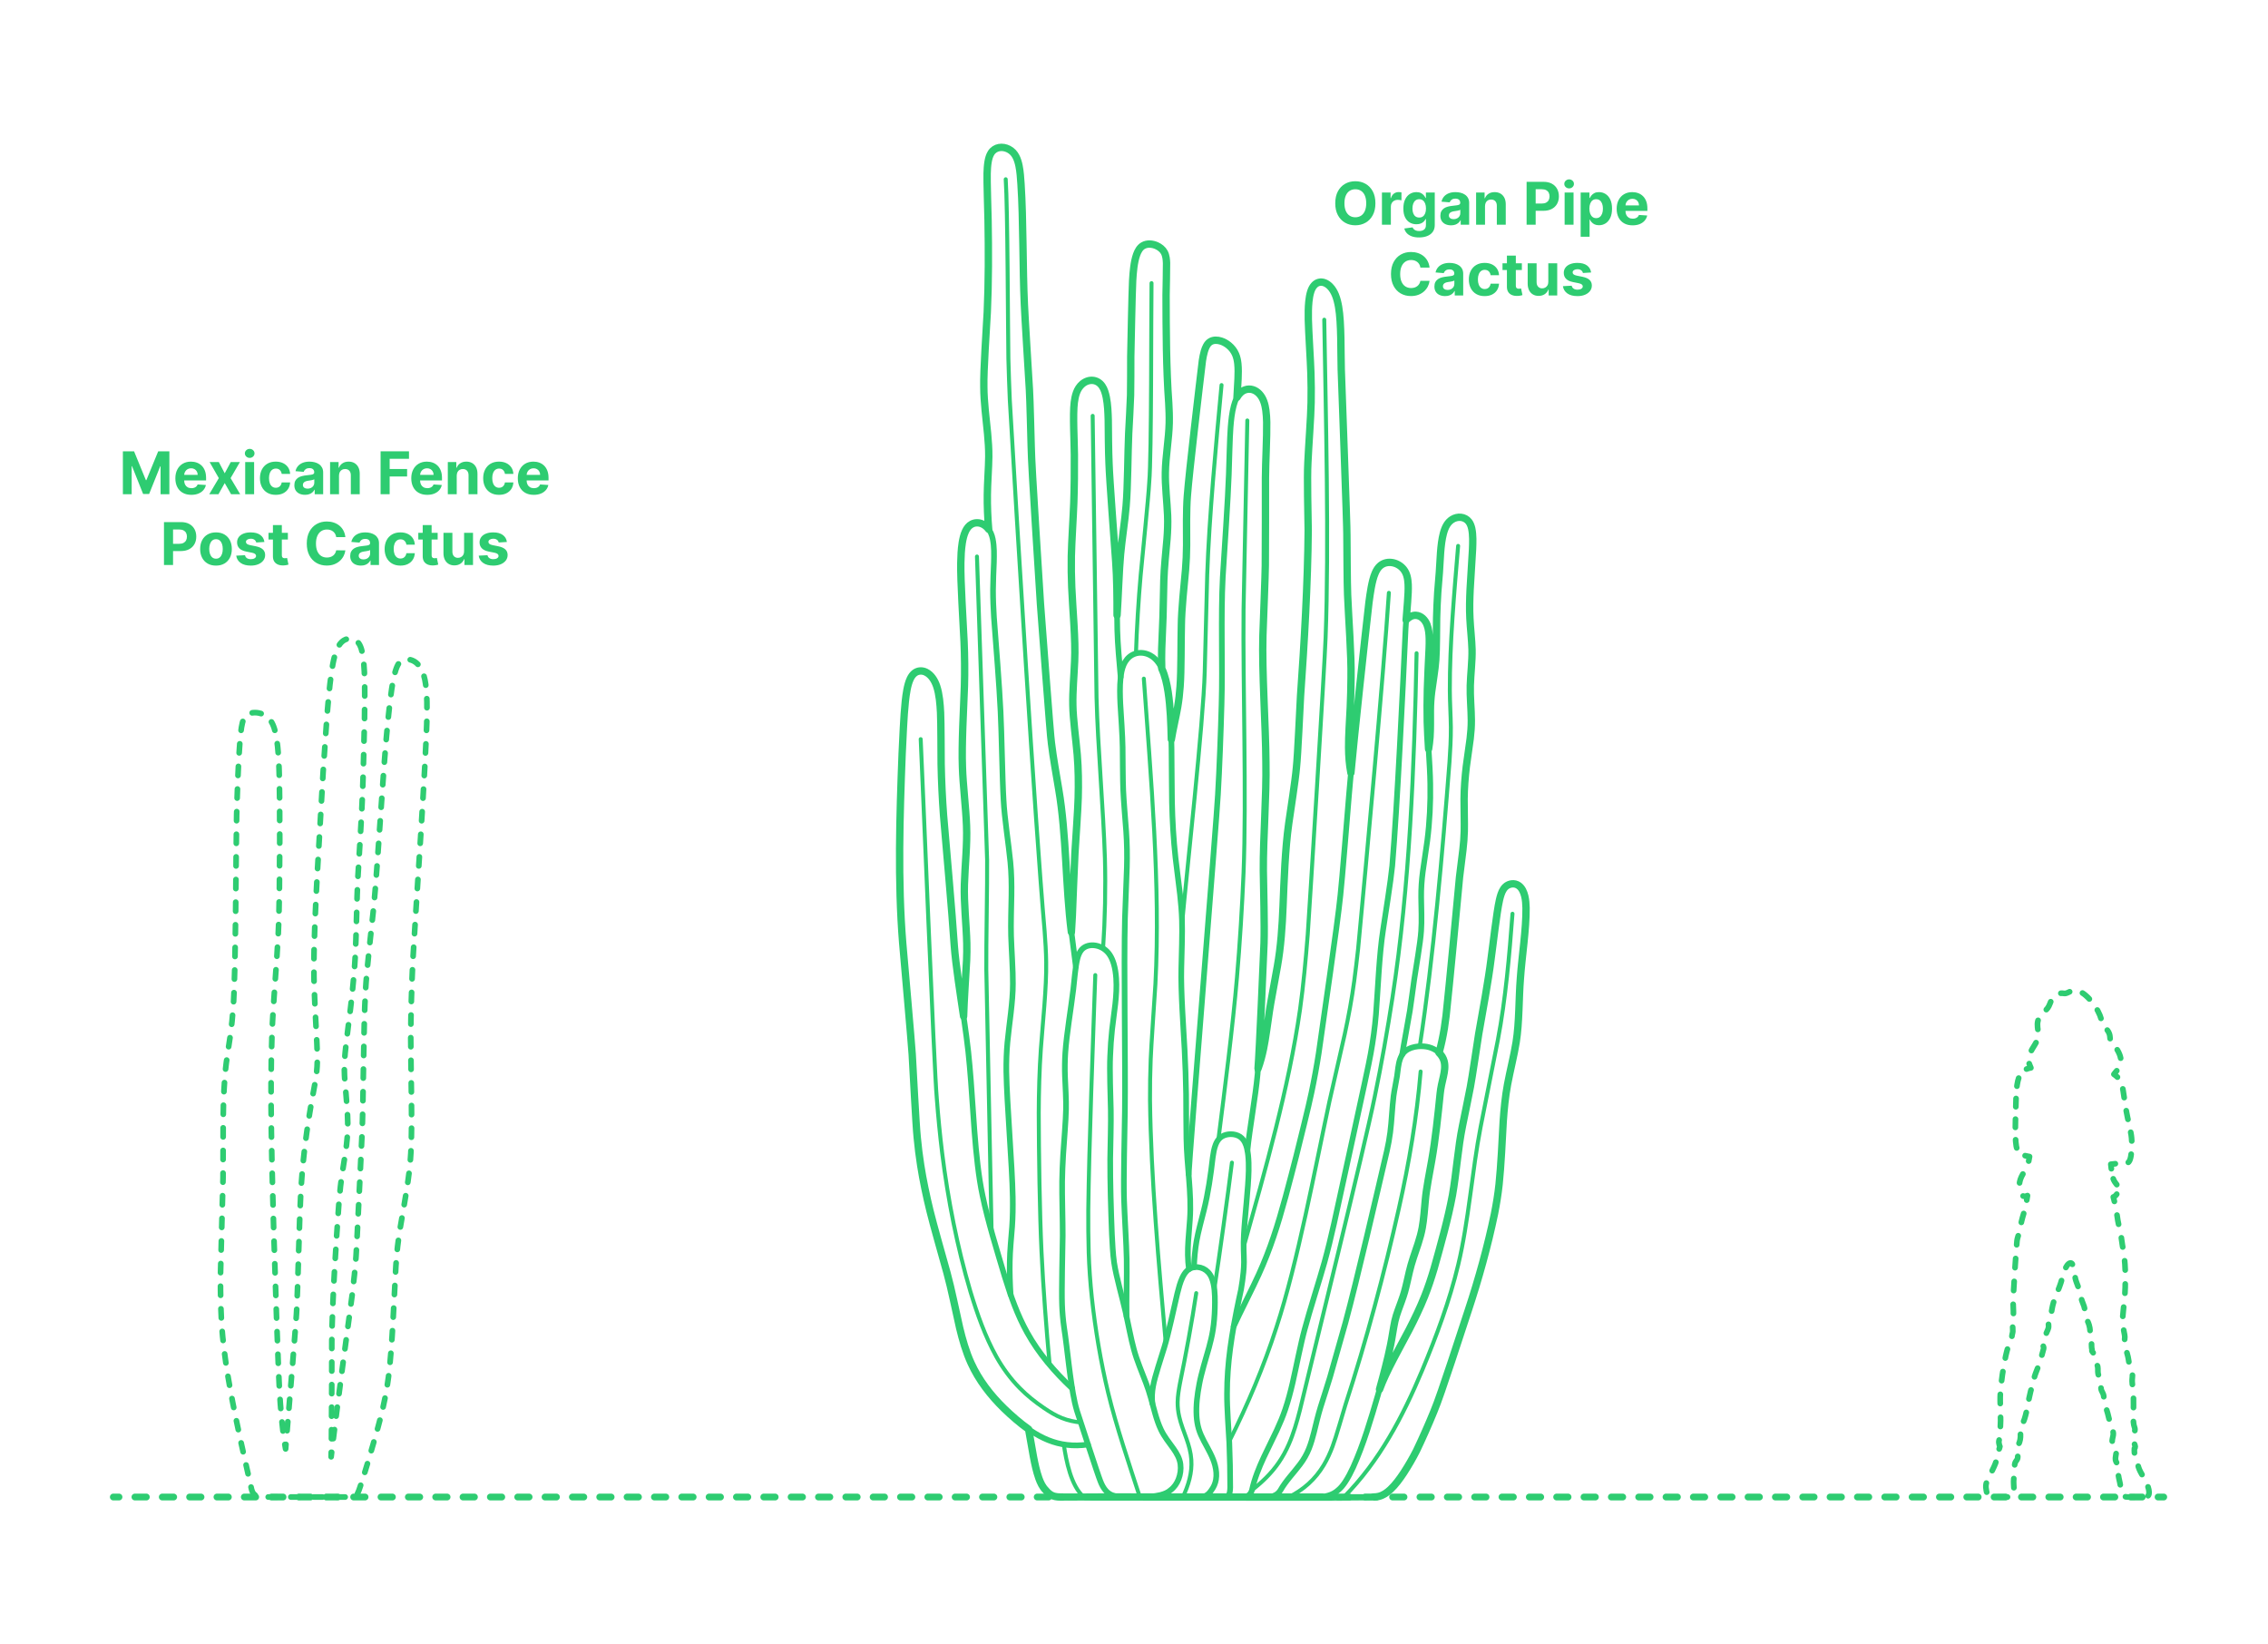 <?xml version="1.0" encoding="UTF-8"?>
<svg xmlns="http://www.w3.org/2000/svg" width="1000" height="725" version="1.1" viewBox="0 0 1000 725">
  <!-- Generator: Adobe Illustrator 29.6.1, SVG Export Plug-In . SVG Version: 2.1.1 Build 9)  -->
  <g id="FILL-BACKGROUND">
    <rect x="0" y="0" width="1000" height="725" fill="#fff"/>
  </g>
  <g id="N-TEXT">
    <g id="MTEXT">
      <g>
        <path d="M606.443,89.614c0,2.062-.39,3.816-1.168,5.263-.779,1.447-1.838,2.55-3.177,3.31s-2.842,1.14-4.51,1.14c-1.681,0-3.188-.381-4.524-1.145s-2.392-1.868-3.167-3.315c-.775-1.446-1.163-3.197-1.163-5.253s.388-3.816,1.163-5.263,1.831-2.55,3.167-3.31,2.844-1.14,4.524-1.14c1.668,0,3.171.38,4.51,1.14s2.397,1.864,3.177,3.31c.778,1.446,1.168,3.201,1.168,5.263ZM602.39,89.614c0-1.335-.198-2.462-.596-3.379-.396-.917-.955-1.612-1.676-2.086-.72-.474-1.563-.711-2.529-.711s-1.81.237-2.53.711c-.72.474-1.278,1.169-1.676,2.086-.396.917-.596,2.044-.596,3.379s.199,2.462.596,3.379c.397.917.956,1.613,1.676,2.086.721.474,1.563.711,2.53.711s1.81-.237,2.529-.711c.721-.474,1.279-1.169,1.676-2.086.397-.917.596-2.043.596-3.379Z" fill="#2ecc71"/>
        <path d="M609.323,99.069v-14.182h3.813v2.474h.147c.259-.88.692-1.546,1.302-1.999.609-.452,1.312-.678,2.105-.678.196,0,.409.012.637.037.228.025.428.059.601.102v3.49c-.185-.056-.44-.104-.767-.148-.326-.043-.625-.064-.896-.064-.579,0-1.095.125-1.547.374-.452.249-.81.595-1.071,1.039s-.392.954-.392,1.533v8.023h-3.934Z" fill="#2ecc71"/>
        <path d="M625.675,104.683c-1.274,0-2.365-.174-3.273-.522-.907-.348-1.629-.82-2.165-1.417-.535-.597-.883-1.268-1.043-2.013l3.638-.49c.111.283.286.548.526.794.24.246.559.444.956.595.396.151.881.227,1.454.227.855,0,1.562-.208,2.118-.624.558-.416.836-1.109.836-2.082v-2.594h-.166c-.173.394-.431.766-.775,1.117-.345.351-.788.637-1.33.858-.541.222-1.188.333-1.938.333-1.065,0-2.033-.248-2.904-.743s-1.563-1.256-2.077-2.281-.771-2.322-.771-3.892c0-1.606.261-2.948.784-4.025s1.221-1.884,2.092-2.419c.871-.536,1.826-.804,2.866-.804.794,0,1.459.134,1.995.402.535.268.968.6,1.297.997s.583.787.762,1.168h.147v-2.382h3.905v14.32c0,1.206-.295,2.216-.886,3.028s-1.408,1.423-2.451,1.833c-1.044.409-2.242.614-3.597.614ZM625.758,95.911c.634,0,1.171-.158,1.611-.476.44-.317.778-.772,1.016-1.366.237-.594.355-1.307.355-2.138s-.117-1.552-.351-2.165c-.234-.612-.572-1.088-1.016-1.426s-.982-.508-1.616-.508c-.646,0-1.19.174-1.634.521s-.779.83-1.007,1.445c-.228.616-.342,1.327-.342,2.133,0,.819.116,1.525.347,2.119.23.594.566,1.053,1.006,1.375.44.323.983.485,1.63.485Z" fill="#2ecc71"/>
        <path d="M639.792,99.336c-.904,0-1.711-.158-2.419-.475-.708-.317-1.267-.788-1.676-1.413-.409-.625-.614-1.405-.614-2.34,0-.788.145-1.45.435-1.985.289-.536.683-.966,1.182-1.293.498-.326,1.066-.572,1.703-.738.638-.167,1.307-.283,2.009-.351.824-.086,1.489-.167,1.994-.245s.871-.192,1.099-.346.342-.382.342-.683v-.056c0-.584-.184-1.037-.55-1.357-.366-.32-.885-.48-1.556-.48-.708,0-1.271.156-1.689.466-.419.311-.695.7-.831,1.168l-3.638-.295c.185-.862.548-1.608,1.089-2.239.542-.631,1.242-1.117,2.101-1.459.859-.342,1.854-.513,2.987-.513.788,0,1.543.093,2.267.277s1.366.471,1.93.858,1.008.885,1.334,1.491c.326.606.489,1.331.489,2.174v9.565h-3.729v-1.967h-.111c-.228.443-.532.833-.914,1.168-.382.336-.84.597-1.376.785-.535.188-1.153.281-1.855.281ZM640.919,96.622c.578,0,1.089-.115,1.532-.346s.791-.543,1.043-.937c.253-.394.379-.84.379-1.339v-1.505c-.123.08-.291.152-.503.217-.213.064-.451.123-.716.175-.265.053-.529.099-.794.139s-.505.076-.721.106c-.461.068-.864.176-1.209.323-.345.148-.612.346-.804.596-.19.249-.286.559-.286.928,0,.536.195.943.587,1.224.391.28.888.42,1.491.42Z" fill="#2ecc71"/>
        <path d="M654.768,90.87v8.199h-3.933v-14.182h3.748v2.502h.166c.314-.825.841-1.479,1.579-1.962s1.634-.725,2.687-.725c.985,0,1.844.216,2.576.646.732.431,1.302,1.045,1.708,1.842.406.797.609,1.747.609,2.849v9.03h-3.933v-8.328c.006-.868-.216-1.546-.665-2.036-.449-.49-1.068-.734-1.856-.734-.529,0-.995.114-1.398.342s-.717.559-.941.993c-.225.434-.341.956-.347,1.565Z" fill="#2ecc71"/>
        <path d="M673.104,99.069v-18.909h7.46c1.434,0,2.656.272,3.665.817,1.01.544,1.78,1.299,2.313,2.262.532.963.799,2.073.799,3.329s-.271,2.364-.812,3.324c-.542.96-1.325,1.708-2.351,2.244-1.024.536-2.264.803-3.716.803h-4.755v-3.204h4.108c.77,0,1.405-.134,1.906-.402.502-.268.878-.64,1.127-1.117.249-.477.374-1.026.374-1.648,0-.628-.125-1.177-.374-1.648-.249-.471-.627-.837-1.131-1.099-.505-.262-1.146-.393-1.921-.393h-2.696v15.641h-3.997Z" fill="#2ecc71"/>
        <path d="M691.855,83.059c-.585,0-1.086-.194-1.505-.582-.419-.388-.628-.855-.628-1.403s.209-1.017.628-1.408c.419-.391.917-.586,1.496-.586.591,0,1.094.194,1.51.582.415.388.623.855.623,1.403s-.208,1.018-.623,1.408c-.416.391-.916.586-1.501.586ZM689.871,99.069v-14.182h3.933v14.182h-3.933Z" fill="#2ecc71"/>
        <path d="M696.943,104.387v-19.5h3.877v2.382h.176c.172-.381.423-.771.753-1.168.329-.397.76-.729,1.292-.997s1.196-.402,1.99-.402c1.034,0,1.988.27,2.862.808s1.572,1.348,2.096,2.428c.522,1.08.784,2.433.784,4.058,0,1.582-.254,2.916-.762,4.002s-1.197,1.908-2.067,2.465c-.871.558-1.846.836-2.923.836-.763,0-1.411-.126-1.943-.379-.532-.252-.968-.571-1.307-.956-.338-.384-.597-.774-.775-1.168h-.12v7.59h-3.933ZM700.793,91.978c0,.843.117,1.579.351,2.207.234.628.573,1.116,1.016,1.463.443.348.982.522,1.616.522.64,0,1.182-.177,1.625-.531.443-.354.78-.846,1.011-1.477.231-.631.347-1.359.347-2.184,0-.819-.114-1.539-.342-2.161s-.563-1.108-1.007-1.459c-.442-.351-.987-.526-1.634-.526-.641,0-1.181.169-1.62.508-.44.338-.777.818-1.012,1.44-.233.622-.351,1.354-.351,2.198Z" fill="#2ecc71"/>
        <path d="M719.85,99.346c-1.459,0-2.713-.297-3.763-.891-1.049-.594-1.857-1.438-2.423-2.53-.566-1.092-.85-2.387-.85-3.882,0-1.458.283-2.739.85-3.841.565-1.102,1.364-1.96,2.396-2.576,1.031-.615,2.242-.923,3.633-.923.936,0,1.809.149,2.618.448.81.298,1.517.746,2.123,1.343s1.079,1.347,1.418,2.248c.338.902.508,1.956.508,3.163v1.08h-11.976v-2.438h8.272c0-.566-.123-1.068-.369-1.505s-.586-.78-1.021-1.03c-.434-.249-.937-.374-1.509-.374-.598,0-1.125.137-1.584.411-.458.274-.817.64-1.075,1.099-.259.458-.392.968-.397,1.528v2.317c0,.702.131,1.308.393,1.819s.633.905,1.112,1.182c.48.277,1.05.416,1.708.416.438,0,.838-.062,1.2-.185.363-.123.675-.308.933-.554.259-.246.456-.547.591-.905l3.639.24c-.186.874-.562,1.636-1.132,2.285s-1.302,1.154-2.197,1.514c-.896.36-1.928.54-3.098.54Z" fill="#2ecc71"/>
        <path d="M630.324,117.98h-4.045c-.073-.523-.225-.989-.452-1.399-.228-.409-.521-.758-.877-1.048-.357-.289-.768-.511-1.232-.665s-.968-.231-1.51-.231c-.979,0-1.831.242-2.558.725-.727.483-1.289,1.185-1.689,2.105-.4.92-.601,2.036-.601,3.347,0,1.348.202,2.48.605,3.398.402.917.968,1.609,1.694,2.077.726.468,1.566.702,2.521.702.535,0,1.032-.07,1.491-.212.458-.141.866-.349,1.223-.623.357-.274.654-.608.892-1.002.236-.394.401-.843.493-1.348l4.045.018c-.105.868-.365,1.704-.78,2.507-.416.803-.973,1.521-1.672,2.151-.698.631-1.529,1.13-2.492,1.496-.964.366-2.052.549-3.265.549-1.687,0-3.192-.381-4.52-1.145-1.326-.763-2.372-1.868-3.139-3.315-.767-1.446-1.149-3.197-1.149-5.253s.388-3.816,1.163-5.263,1.828-2.55,3.158-3.31c1.329-.76,2.825-1.14,4.486-1.14,1.096,0,2.113.154,3.052.461.938.308,1.771.756,2.498,1.343.726.588,1.318,1.307,1.777,2.156.458.849.752,1.822.882,2.917Z" fill="#2ecc71"/>
        <path d="M637.165,130.537c-.904,0-1.711-.158-2.419-.475-.708-.317-1.267-.788-1.676-1.413-.409-.625-.614-1.405-.614-2.34,0-.788.145-1.45.435-1.985.289-.536.683-.966,1.182-1.293.498-.326,1.066-.572,1.703-.738.638-.167,1.307-.283,2.009-.351.824-.086,1.489-.167,1.994-.245s.871-.192,1.099-.346.342-.382.342-.683v-.056c0-.584-.184-1.037-.55-1.357-.366-.32-.885-.48-1.556-.48-.708,0-1.271.156-1.689.466-.419.311-.695.7-.831,1.168l-3.638-.295c.185-.862.548-1.608,1.089-2.239.542-.631,1.242-1.117,2.101-1.459.859-.342,1.854-.513,2.987-.513.788,0,1.543.093,2.267.277s1.366.471,1.93.858,1.008.885,1.334,1.491c.326.606.489,1.331.489,2.174v9.565h-3.729v-1.967h-.111c-.228.443-.532.833-.914,1.168-.382.336-.84.597-1.376.785-.535.188-1.153.281-1.855.281ZM638.292,127.822c.578,0,1.089-.115,1.532-.346s.791-.543,1.043-.937c.253-.394.379-.84.379-1.339v-1.505c-.123.08-.291.152-.503.217-.213.064-.451.123-.716.175-.265.053-.529.099-.794.139s-.505.076-.721.106c-.461.068-.864.176-1.209.323-.345.148-.612.346-.804.596-.19.249-.286.559-.286.928,0,.536.195.943.587,1.224.391.28.888.42,1.491.42Z" fill="#2ecc71"/>
        <path d="M654.615,130.546c-1.453,0-2.7-.309-3.744-.928-1.043-.619-1.844-1.479-2.4-2.581-.558-1.102-.836-2.37-.836-3.804,0-1.453.282-2.728.845-3.827.563-1.099,1.365-1.957,2.405-2.576s2.277-.928,3.712-.928c1.237,0,2.32.225,3.25.674s1.665,1.08,2.207,1.893c.541.812.84,1.767.896,2.862h-3.712c-.104-.708-.38-1.279-.826-1.713-.446-.434-1.029-.651-1.75-.651-.609,0-1.14.165-1.593.494-.452.329-.805.808-1.057,1.436-.253.628-.379,1.388-.379,2.281,0,.905.125,1.674.374,2.308.249.634.602,1.117,1.058,1.45.455.333.987.499,1.597.499.449,0,.854-.092,1.215-.277.359-.185.658-.454.896-.808.236-.354.392-.78.466-1.279h3.712c-.062,1.083-.355,2.036-.882,2.858-.526.821-1.251,1.463-2.175,1.925-.923.462-2.016.692-3.277.692Z" fill="#2ecc71"/>
        <path d="M671.021,116.087v2.955h-8.54v-2.955h8.54ZM664.42,112.689h3.934v13.222c0,.363.056.645.166.845.111.2.267.34.467.42.199.08.432.12.696.12.186,0,.37-.017.555-.051.185-.034.326-.06.425-.078l.618,2.927c-.197.062-.474.134-.831.217-.356.083-.791.134-1.302.152-.948.037-1.777-.089-2.488-.378-.711-.29-1.264-.739-1.657-1.348s-.588-1.379-.582-2.308v-13.739Z" fill="#2ecc71"/>
        <path d="M682.674,124.23v-8.143h3.934v14.182h-3.776v-2.576h-.147c-.32.831-.852,1.499-1.593,2.004-.742.504-1.646.757-2.71.757-.948,0-1.782-.215-2.502-.646-.721-.431-1.282-1.043-1.686-1.837-.403-.794-.607-1.745-.613-2.853v-9.03h3.933v8.328c.006.837.231,1.499.674,1.985.443.486,1.037.729,1.782.729.474,0,.917-.109,1.33-.328.412-.219.746-.543,1.001-.974.256-.431.38-.963.374-1.598Z" fill="#2ecc71"/>
        <path d="M701.546,120.131l-3.601.222c-.062-.308-.194-.586-.397-.836-.203-.249-.47-.449-.799-.6-.329-.15-.722-.226-1.177-.226-.609,0-1.124.128-1.542.383-.419.255-.628.595-.628,1.02,0,.339.136.625.406.859s.735.421,1.395.563l2.566.517c1.379.283,2.406.739,3.084,1.367.677.627,1.016,1.453,1.016,2.474,0,.93-.272,1.745-.817,2.447s-1.289,1.248-2.234,1.639c-.944.391-2.033.586-3.264.586-1.878,0-3.372-.392-4.482-1.177-1.111-.785-1.763-1.854-1.953-3.208l3.869-.203c.116.573.399,1.008.849,1.307.449.299,1.025.448,1.727.448.689,0,1.245-.134,1.667-.401.422-.268.636-.614.642-1.039-.006-.357-.157-.651-.452-.881-.296-.231-.751-.408-1.367-.531l-2.455-.489c-1.386-.277-2.415-.757-3.089-1.44-.674-.683-1.011-1.554-1.011-2.613,0-.911.247-1.696.743-2.354.495-.659,1.194-1.167,2.096-1.523s1.959-.536,3.172-.536c1.791,0,3.202.379,4.233,1.136,1.03.757,1.632,1.788,1.805,3.093Z" fill="#2ecc71"/>
      </g>
    </g>
    <g id="MTEXT1" data-name="MTEXT">
      <g>
        <path d="M54.182,198.975h4.93l5.208,12.705h.222l5.208-12.705h4.93v18.909h-3.878v-12.308h-.157l-4.894,12.215h-2.641l-4.894-12.261h-.157v12.354h-3.878v-18.909Z" fill="#2ecc71"/>
        <path d="M84.354,218.161c-1.459,0-2.713-.297-3.763-.891-1.049-.594-1.857-1.438-2.423-2.53-.566-1.092-.85-2.387-.85-3.882,0-1.458.283-2.739.85-3.841.566-1.102,1.365-1.96,2.396-2.576,1.031-.615,2.242-.923,3.633-.923.936,0,1.808.149,2.618.448.81.298,1.517.746,2.124,1.343s1.079,1.347,1.417,2.248c.338.902.508,1.956.508,3.163v1.08h-11.975v-2.438h8.272c0-.566-.123-1.068-.369-1.505s-.586-.78-1.021-1.03c-.434-.249-.937-.374-1.509-.374-.597,0-1.125.137-1.583.411s-.817.64-1.076,1.099-.391.968-.397,1.528v2.317c0,.702.131,1.308.393,1.819.261.511.632.905,1.112,1.182.48.277,1.049.416,1.708.416.437,0,.837-.062,1.2-.185.363-.123.674-.308.933-.554.259-.246.456-.547.591-.905l3.638.24c-.185.874-.562,1.636-1.131,2.285s-1.302,1.154-2.197,1.514c-.896.36-1.928.54-3.098.54Z" fill="#2ecc71"/>
        <path d="M96.478,203.702l2.604,4.958,2.668-4.958h4.035l-4.109,7.091,4.219,7.091h-4.016l-2.797-4.903-2.751,4.903h-4.062l4.21-7.091-4.062-7.091h4.062Z" fill="#2ecc71"/>
        <path d="M110.096,201.874c-.585,0-1.086-.194-1.505-.582-.419-.388-.628-.855-.628-1.403s.209-1.017.628-1.408c.418-.391.917-.586,1.496-.586.591,0,1.094.194,1.51.582s.623.855.623,1.403-.208,1.018-.623,1.408c-.416.391-.916.586-1.5.586ZM108.111,217.884v-14.182h3.933v14.182h-3.933Z" fill="#2ecc71"/>
        <path d="M121.59,218.161c-1.453,0-2.7-.309-3.744-.928s-1.844-1.479-2.401-2.581c-.557-1.102-.835-2.37-.835-3.804,0-1.453.282-2.728.845-3.827.563-1.099,1.365-1.957,2.405-2.576s2.277-.928,3.712-.928c1.237,0,2.32.225,3.25.674.929.449,1.665,1.08,2.207,1.893.542.812.84,1.767.896,2.862h-3.711c-.105-.708-.38-1.279-.827-1.713-.446-.434-1.029-.651-1.75-.651-.609,0-1.14.165-1.593.494-.452.329-.805.808-1.057,1.436s-.378,1.388-.378,2.281c0,.905.125,1.674.374,2.308.249.634.602,1.117,1.057,1.45.455.333.988.499,1.597.499.449,0,.854-.092,1.214-.277.36-.185.658-.454.896-.808.237-.354.392-.78.466-1.279h3.711c-.062,1.083-.355,2.036-.882,2.858-.526.821-1.251,1.463-2.174,1.925-.923.462-2.016.692-3.278.692Z" fill="#2ecc71"/>
        <path d="M134.498,218.151c-.905,0-1.711-.158-2.419-.475-.708-.317-1.267-.788-1.676-1.413-.41-.625-.614-1.405-.614-2.34,0-.788.145-1.45.434-1.985.289-.536.683-.966,1.182-1.293.499-.326,1.066-.572,1.704-.738.637-.167,1.307-.283,2.008-.351.825-.086,1.489-.167,1.994-.245s.871-.192,1.099-.346.342-.382.342-.683v-.056c0-.584-.183-1.037-.549-1.357-.366-.32-.885-.48-1.556-.48-.708,0-1.271.156-1.69.466-.418.311-.695.7-.831,1.168l-3.638-.295c.185-.862.548-1.608,1.089-2.239.542-.631,1.242-1.117,2.101-1.459.859-.342,1.854-.513,2.987-.513.788,0,1.543.093,2.267.277.723.185,1.366.471,1.93.858.563.388,1.008.885,1.334,1.491.326.606.489,1.331.489,2.174v9.565h-3.73v-1.967h-.111c-.228.443-.533.833-.914,1.168-.382.336-.84.597-1.376.785-.535.188-1.154.281-1.855.281ZM135.625,215.437c.578,0,1.089-.115,1.533-.346.443-.231.791-.543,1.043-.937s.379-.84.379-1.339v-1.505c-.124.08-.291.152-.503.217s-.451.123-.715.175c-.265.053-.53.099-.794.139s-.504.076-.72.106c-.461.068-.865.176-1.209.323-.345.148-.612.346-.803.596-.191.249-.286.559-.286.928,0,.536.195.943.586,1.224.391.28.888.42,1.491.42Z" fill="#2ecc71"/>
        <path d="M149.474,209.685v8.199h-3.933v-14.182h3.749v2.502h.166c.314-.825.84-1.479,1.579-1.962.739-.483,1.634-.725,2.687-.725.985,0,1.843.216,2.576.646.732.431,1.302,1.045,1.708,1.842.406.797.609,1.747.609,2.849v9.03h-3.933v-8.328c.006-.868-.216-1.546-.665-2.036-.449-.49-1.068-.734-1.856-.734-.529,0-.996.114-1.398.342-.403.228-.717.559-.942.993-.225.434-.34.956-.346,1.565Z" fill="#2ecc71"/>
        <path d="M167.81,217.884v-18.909h12.52v3.296h-8.522v4.505h7.691v3.296h-7.691v7.811h-3.998Z" fill="#2ecc71"/>
        <path d="M188.372,218.161c-1.459,0-2.713-.297-3.763-.891-1.049-.594-1.857-1.438-2.423-2.53-.566-1.092-.85-2.387-.85-3.882,0-1.458.283-2.739.85-3.841.566-1.102,1.365-1.96,2.396-2.576,1.031-.615,2.242-.923,3.633-.923.936,0,1.808.149,2.618.448.81.298,1.517.746,2.124,1.343s1.079,1.347,1.417,2.248c.338.902.508,1.956.508,3.163v1.08h-11.975v-2.438h8.272c0-.566-.123-1.068-.369-1.505s-.586-.78-1.021-1.03c-.434-.249-.937-.374-1.509-.374-.597,0-1.125.137-1.583.411s-.817.64-1.076,1.099-.391.968-.397,1.528v2.317c0,.702.131,1.308.393,1.819.261.511.632.905,1.112,1.182.48.277,1.049.416,1.708.416.437,0,.837-.062,1.2-.185.363-.123.674-.308.933-.554.259-.246.456-.547.591-.905l3.638.24c-.185.874-.562,1.636-1.131,2.285s-1.302,1.154-2.197,1.514c-.896.36-1.928.54-3.098.54Z" fill="#2ecc71"/>
        <path d="M201.381,209.685v8.199h-3.933v-14.182h3.749v2.502h.166c.314-.825.84-1.479,1.579-1.962.739-.483,1.634-.725,2.687-.725.985,0,1.843.216,2.576.646.732.431,1.302,1.045,1.708,1.842.406.797.609,1.747.609,2.849v9.03h-3.933v-8.328c.006-.868-.216-1.546-.665-2.036-.449-.49-1.068-.734-1.856-.734-.529,0-.996.114-1.398.342-.403.228-.717.559-.942.993-.225.434-.34.956-.346,1.565Z" fill="#2ecc71"/>
        <path d="M220.022,218.161c-1.453,0-2.7-.309-3.744-.928s-1.844-1.479-2.401-2.581c-.557-1.102-.835-2.37-.835-3.804,0-1.453.282-2.728.845-3.827.563-1.099,1.365-1.957,2.405-2.576s2.277-.928,3.712-.928c1.237,0,2.32.225,3.25.674.929.449,1.665,1.08,2.207,1.893.542.812.84,1.767.896,2.862h-3.711c-.105-.708-.38-1.279-.827-1.713-.446-.434-1.029-.651-1.75-.651-.609,0-1.14.165-1.593.494-.452.329-.805.808-1.057,1.436s-.378,1.388-.378,2.281c0,.905.125,1.674.374,2.308.249.634.602,1.117,1.057,1.45.455.333.988.499,1.597.499.449,0,.854-.092,1.214-.277.36-.185.658-.454.896-.808.237-.354.392-.78.466-1.279h3.711c-.062,1.083-.355,2.036-.882,2.858-.526.821-1.251,1.463-2.174,1.925-.923.462-2.016.692-3.278.692Z" fill="#2ecc71"/>
        <path d="M235.349,218.161c-1.459,0-2.713-.297-3.763-.891-1.049-.594-1.857-1.438-2.423-2.53-.566-1.092-.85-2.387-.85-3.882,0-1.458.283-2.739.85-3.841.566-1.102,1.365-1.96,2.396-2.576,1.031-.615,2.242-.923,3.633-.923.936,0,1.808.149,2.618.448.81.298,1.517.746,2.124,1.343s1.079,1.347,1.417,2.248c.338.902.508,1.956.508,3.163v1.08h-11.975v-2.438h8.272c0-.566-.123-1.068-.369-1.505s-.586-.78-1.021-1.03c-.434-.249-.937-.374-1.509-.374-.597,0-1.125.137-1.583.411s-.817.64-1.076,1.099-.391.968-.397,1.528v2.317c0,.702.131,1.308.393,1.819.261.511.632.905,1.112,1.182.48.277,1.049.416,1.708.416.437,0,.837-.062,1.2-.185.363-.123.674-.308.933-.554.259-.246.456-.547.591-.905l3.638.24c-.185.874-.562,1.636-1.131,2.285s-1.302,1.154-2.197,1.514c-.896.36-1.928.54-3.098.54Z" fill="#2ecc71"/>
        <path d="M72.301,249.084v-18.909h7.46c1.434,0,2.656.272,3.666.817,1.01.544,1.78,1.299,2.313,2.262.532.963.799,2.073.799,3.329s-.271,2.364-.812,3.324c-.542.96-1.325,1.708-2.35,2.244-1.025.536-2.264.803-3.716.803h-4.755v-3.204h4.109c.769,0,1.405-.134,1.906-.402.502-.268.877-.64,1.126-1.117.25-.477.374-1.026.374-1.648,0-.628-.125-1.177-.374-1.648-.249-.471-.626-.837-1.131-1.099-.505-.262-1.145-.393-1.92-.393h-2.696v15.641h-3.998Z" fill="#2ecc71"/>
        <path d="M95.235,249.361c-1.434,0-2.673-.306-3.716-.918-1.043-.612-1.849-1.468-2.415-2.567-.566-1.099-.85-2.374-.85-3.827,0-1.465.283-2.747.85-3.845.566-1.099,1.371-1.955,2.415-2.567,1.043-.612,2.282-.919,3.716-.919s2.673.307,3.716.919c1.043.612,1.848,1.468,2.415,2.567.566,1.099.85,2.38.85,3.845,0,1.453-.283,2.729-.85,3.827s-1.371,1.955-2.415,2.567c-1.043.612-2.282.918-3.716.918ZM95.254,246.314c.652,0,1.197-.186,1.634-.559.437-.372.768-.882.993-1.528.225-.646.337-1.382.337-2.207s-.112-1.561-.337-2.207c-.225-.646-.556-1.157-.993-1.533-.437-.375-.982-.563-1.634-.563-.659,0-1.211.188-1.657.563-.446.375-.782.887-1.006,1.533-.225.646-.337,1.382-.337,2.207s.112,1.56.337,2.207c.225.646.56,1.156,1.006,1.528.446.373.999.559,1.657.559Z" fill="#2ecc71"/>
        <path d="M116.582,238.946l-3.601.222c-.062-.308-.194-.586-.397-.836-.203-.249-.47-.449-.799-.6-.329-.15-.722-.226-1.177-.226-.609,0-1.124.128-1.542.383s-.627.595-.627,1.02c0,.339.135.625.406.859.271.234.735.421,1.394.563l2.567.517c1.378.283,2.406.739,3.083,1.367.677.627,1.016,1.453,1.016,2.474,0,.93-.272,1.745-.817,2.447-.545.702-1.29,1.248-2.234,1.639-.945.391-2.033.586-3.264.586-1.877,0-3.372-.392-4.482-1.177-1.111-.785-1.762-1.854-1.953-3.208l3.869-.203c.117.573.4,1.008.849,1.307.449.299,1.025.448,1.727.448.689,0,1.245-.134,1.667-.401.422-.268.636-.614.642-1.039-.006-.357-.157-.651-.453-.881-.295-.231-.751-.408-1.367-.531l-2.456-.489c-1.385-.277-2.415-.757-3.088-1.44-.674-.683-1.011-1.554-1.011-2.613,0-.911.248-1.696.743-2.354s1.194-1.167,2.096-1.523c.901-.357,1.958-.536,3.171-.536,1.791,0,3.202.379,4.233,1.136,1.031.757,1.632,1.788,1.805,3.093Z" fill="#2ecc71"/>
        <path d="M126.932,234.902v2.955h-8.541v-2.955h8.541ZM120.331,231.504h3.934v13.222c0,.363.055.645.166.845.111.2.266.34.466.42.2.08.432.12.697.12.185,0,.37-.017.554-.051.185-.034.326-.06.425-.078l.619,2.927c-.197.062-.474.134-.831.217s-.791.134-1.302.152c-.948.037-1.777-.089-2.488-.378-.711-.29-1.264-.739-1.657-1.348-.394-.609-.588-1.379-.582-2.308v-13.739Z" fill="#2ecc71"/>
        <path d="M152.277,236.795h-4.044c-.074-.523-.225-.989-.452-1.399-.228-.409-.521-.758-.877-1.048-.357-.289-.768-.511-1.232-.665s-.968-.231-1.51-.231c-.979,0-1.831.242-2.557.725-.727.483-1.29,1.185-1.69,2.105-.4.92-.6,2.036-.6,3.347,0,1.348.202,2.48.605,3.398.403.917.968,1.609,1.694,2.077.726.468,1.566.702,2.521.702.535,0,1.032-.07,1.491-.212.458-.141.866-.349,1.223-.623s.654-.608.891-1.002c.237-.394.401-.843.494-1.348l4.044.018c-.105.868-.365,1.704-.78,2.507s-.973,1.521-1.671,2.151-1.53,1.13-2.493,1.496c-.963.366-2.051.549-3.264.549-1.687,0-3.193-.381-4.52-1.145-1.326-.763-2.373-1.868-3.139-3.315-.766-1.446-1.149-3.197-1.149-5.253s.388-3.816,1.164-5.263c.775-1.446,1.828-2.55,3.158-3.31,1.329-.76,2.825-1.14,4.487-1.14,1.096,0,2.113.154,3.052.461.938.308,1.771.756,2.498,1.343.726.588,1.318,1.307,1.777,2.156.458.849.752,1.822.882,2.917Z" fill="#2ecc71"/>
        <path d="M159.118,249.352c-.905,0-1.711-.158-2.419-.475-.708-.317-1.267-.788-1.676-1.413-.41-.625-.614-1.405-.614-2.34,0-.788.145-1.45.434-1.985.289-.536.683-.966,1.182-1.293.499-.326,1.066-.572,1.704-.738.637-.167,1.307-.283,2.008-.351.825-.086,1.489-.167,1.994-.245s.871-.192,1.099-.346.342-.382.342-.683v-.056c0-.584-.183-1.037-.549-1.357-.366-.32-.885-.48-1.556-.48-.708,0-1.271.156-1.69.466-.418.311-.695.7-.831,1.168l-3.638-.295c.185-.862.548-1.608,1.089-2.239.542-.631,1.242-1.117,2.101-1.459.859-.342,1.854-.513,2.987-.513.788,0,1.543.093,2.267.277.723.185,1.366.471,1.93.858.563.388,1.008.885,1.334,1.491.326.606.489,1.331.489,2.174v9.565h-3.73v-1.967h-.111c-.228.443-.533.833-.914,1.168-.382.336-.84.597-1.376.785-.535.188-1.154.281-1.855.281ZM160.245,246.637c.578,0,1.089-.115,1.533-.346.443-.231.791-.543,1.043-.937s.379-.84.379-1.339v-1.505c-.124.08-.291.152-.503.217s-.451.123-.715.175c-.265.053-.53.099-.794.139s-.504.076-.72.106c-.461.068-.865.176-1.209.323-.345.148-.612.346-.803.596-.191.249-.286.559-.286.928,0,.536.195.943.586,1.224.391.28.888.42,1.491.42Z" fill="#2ecc71"/>
        <path d="M176.567,249.361c-1.453,0-2.7-.309-3.744-.928s-1.844-1.479-2.401-2.581c-.557-1.102-.835-2.37-.835-3.804,0-1.453.282-2.728.845-3.827.563-1.099,1.365-1.957,2.405-2.576s2.277-.928,3.712-.928c1.237,0,2.32.225,3.25.674.929.449,1.665,1.08,2.207,1.893.542.812.84,1.767.896,2.862h-3.711c-.105-.708-.38-1.279-.827-1.713-.446-.434-1.029-.651-1.75-.651-.609,0-1.14.165-1.593.494-.452.329-.805.808-1.057,1.436s-.378,1.388-.378,2.281c0,.905.125,1.674.374,2.308.249.634.602,1.117,1.057,1.45.455.333.988.499,1.597.499.449,0,.854-.092,1.214-.277.36-.185.658-.454.896-.808.237-.354.392-.78.466-1.279h3.711c-.062,1.083-.355,2.036-.882,2.858-.526.821-1.251,1.463-2.174,1.925-.923.462-2.016.692-3.278.692Z" fill="#2ecc71"/>
        <path d="M192.975,234.902v2.955h-8.541v-2.955h8.541ZM186.373,231.504h3.934v13.222c0,.363.055.645.166.845.111.2.266.34.466.42.2.08.432.12.697.12.185,0,.37-.017.554-.051.185-.034.326-.06.425-.078l.619,2.927c-.197.062-.474.134-.831.217s-.791.134-1.302.152c-.948.037-1.777-.089-2.488-.378-.711-.29-1.264-.739-1.657-1.348-.394-.609-.588-1.379-.582-2.308v-13.739Z" fill="#2ecc71"/>
        <path d="M204.626,243.045v-8.143h3.933v14.182h-3.776v-2.576h-.147c-.32.831-.851,1.499-1.593,2.004-.742.504-1.645.757-2.71.757-.948,0-1.782-.215-2.502-.646-.72-.431-1.282-1.043-1.685-1.837-.403-.794-.608-1.745-.614-2.853v-9.03h3.933v8.328c.006.837.231,1.499.674,1.985.443.486,1.037.729,1.782.729.474,0,.917-.109,1.33-.328.412-.219.746-.543,1.001-.974.255-.431.38-.963.374-1.598Z" fill="#2ecc71"/>
        <path d="M223.499,238.946l-3.601.222c-.062-.308-.194-.586-.397-.836-.203-.249-.47-.449-.799-.6-.329-.15-.722-.226-1.177-.226-.609,0-1.124.128-1.542.383s-.627.595-.627,1.02c0,.339.135.625.406.859.271.234.735.421,1.394.563l2.567.517c1.378.283,2.406.739,3.083,1.367.677.627,1.016,1.453,1.016,2.474,0,.93-.272,1.745-.817,2.447-.545.702-1.29,1.248-2.234,1.639-.945.391-2.033.586-3.264.586-1.877,0-3.372-.392-4.482-1.177-1.111-.785-1.762-1.854-1.953-3.208l3.869-.203c.117.573.4,1.008.849,1.307.449.299,1.025.448,1.727.448.689,0,1.245-.134,1.667-.401.422-.268.636-.614.642-1.039-.006-.357-.157-.651-.453-.881-.295-.231-.751-.408-1.367-.531l-2.456-.489c-1.385-.277-2.415-.757-3.088-1.44-.674-.683-1.011-1.554-1.011-2.613,0-.911.248-1.696.743-2.354s1.194-1.167,2.096-1.523c.901-.357,1.958-.536,3.171-.536,1.791,0,3.202.379,4.233,1.136,1.031.757,1.632,1.788,1.805,3.093Z" fill="#2ecc71"/>
      </g>
    </g>
  </g>
  <g id="_x32_D_x24_AG-DIAGRAM">
    <g id="POLYLINE">
      <g>
        <line x1="49.967" y1="660" x2="52.467" y2="660" fill="none" stroke="#2ecc71" stroke-linecap="round" stroke-linejoin="round" stroke-width="3"/>
        <line x1="59.499" y1="660" x2="948.017" y2="660" fill="none" stroke="#2ecc71" stroke-dasharray="5.023 7.032" stroke-linecap="round" stroke-linejoin="round" stroke-width="3"/>
        <line x1="951.533" y1="660" x2="954.033" y2="660" fill="none" stroke="#2ecc71" stroke-linecap="round" stroke-linejoin="round" stroke-width="3"/>
      </g>
    </g>
  </g>
  <g id="_x32_D_x24_AG-DETAILS-DIAGRAM">
    <g id="POLYLINE1" data-name="POLYLINE">
      <g>
        <path d="M126.088,636.797c-.072.886-.125,1.561-.157,1.991-.117-.652-.23-1.31-.338-1.971" fill="none" stroke="#2ecc71" stroke-linecap="round" stroke-linejoin="round" stroke-width="2.5"/>
        <path d="M124.751,630.89c-.502-4.084-.867-8.22-1.154-12.216-1.046-12.693-2.404-62.67-2.922-76.438-.723-26.995-1.736-59.222-.757-86.058.442-13.681,2.099-30.591,2.757-44.297.567-11.393.604-29.847.671-41.439-.053-9.185.064-26.525-.487-35.477-.233-3.872-.513-7.88-1.341-11.674-.57-2.484-1.39-5.092-3.301-6.881-1.802-1.669-4.368-2.481-6.803-2.18-.966.128-1.934.446-2.702,1.059-.511.408-.898.953-1.182,1.539-.572,1.197-.831,2.529-1.056,3.829-.305,1.836-.491,3.909-.653,5.769-.809,9.892-1.19,22.866-1.483,32.847-.336,16.435-.328,69.683-1.528,85.118-.274,3.824-.68,7.956-1.201,11.751-.378,2.818-1.481,9.499-1.812,12.294-1.957,15.011-1.269,35.487-1.453,50.751l-1.113,42.498c-.069,9.084.075,18.594.946,27.62,1.479,15.285,4.718,30.997,7.96,46.01l4.731,21.083c.002.041.035.125.04.166.058.228.125.463.205.685.079.219.171.441.28.646.181.345.413.669.701.933.277.257.605.458.952.606.487.208,1.014.322,1.537.397.891.126,1.834.145,2.734.16l36.451.006.752-.007c.468-.018.973-.017,1.435-.105.222-.042.444-.104.643-.213.17-.092.323-.215.457-.355.58-.628.905-1.531,1.218-2.317,1.349-3.645,3.143-9.796,4.31-13.57,1.48-5.031,4.056-13.784,5.299-18.806,1.466-5.759,2.699-11.78,3.426-17.676,1.74-13.844,2.431-34.558,3.237-48.651.332-5.691,1.008-11.647,1.967-17.268,1.678-9.833,4.168-22.729,4.638-32.669.741-10.891-.043-39.587-.045-50.73.015-10.049.432-23.846.916-33.898,1.196-21.777,5.932-88.196,6.245-108.854.025-3.557.005-7.385-.315-10.922-.28-2.864-.69-5.804-1.921-8.432-.816-1.73-2.078-3.329-3.824-4.181-.866-.427-1.829-.657-2.794-.667-.526-.003-1.06.043-1.566.194-1.432.413-2.256,1.773-2.812,3.064-.622,1.459-1.022,3.032-1.371,4.576-1.427,6.714-2.099,14.417-2.812,21.262-1.945,19.55-4.175,59.868-6.018,79.604-.876,8.395-3.218,28.585-3.63,36.887-1.032,16.772-.871,48.099-1.629,64.903-.251,4.925-2.255,48.115-2.58,52.612-.365,5.497-1.047,11.481-1.68,16.869-2.233,16.134-6.434,47.923-8.72,66.664" fill="none" stroke="#2ecc71" stroke-dasharray="3.991 5.986" stroke-linecap="round" stroke-linejoin="round" stroke-width="2.5"/>
        <path d="M146.237,640.283c-.082.685-.161,1.348-.236,1.985.018-.599.034-1.267.05-1.998" fill="none" stroke="#2ecc71" stroke-linecap="round" stroke-linejoin="round" stroke-width="2.5"/>
        <path d="M146.144,634.304c.154-13.207.151-34.313.151-42.789.24-19.257,1.827-42.644,3.188-61.903.349-4.288.864-8.986,1.552-13.229.702-4.461,1.825-10.912,2.11-15.356.64-7.703-.472-16.761-1.097-24.487-.24-3.179-.299-6.465-.088-9.645.488-7.055,2.579-21.299,3.283-28.418.587-5.477,1.142-11.987,1.424-17.486.331-5.695.75-27.287,1.062-33.037.459-7.649,1.948-31.681,2.144-38.859.29-6.96.704-25.321.856-32.52.06-6.195.205-14.192-.073-20.328-.139-2.803-.316-5.712-.89-8.463-.254-1.174-.584-2.352-1.142-3.422-.408-.781-.968-1.502-1.705-1.998-.723-.489-1.584-.772-2.455-.815-.71-.035-1.428.095-2.084.369-1.256.521-2.245,1.535-2.952,2.676-.779,1.26-1.291,2.678-1.711,4.093-.772,2.656-1.24,5.514-1.64,8.251-1.709,12.165-2.692,30.962-3.597,43.379-1.117,21.229-4.247,66.142-4.059,86.916-.088,8.663.85,23.791,1.292,32.513.11,2.3.247,6.116.177,8.505-.054,2.719-.339,5.473-.796,8.153l-2.238,12.419c-2.106,12.48-3.659,25.542-4.283,38.176-.531,8.934-1.25,40.429-1.713,49.586-.052,3.862-3.33,42.654-4.531,57.237" fill="none" stroke="#2ecc71" stroke-dasharray="3.978 5.967" stroke-linecap="round" stroke-linejoin="round" stroke-width="2.5"/>
      </g>
    </g>
    <g id="POLYLINE2" data-name="POLYLINE">
      <g>
        <path d="M941.128,640.556c-.01-.061-.019-.122-.026-.183-.07-.574-.015-1.235.011-1.813.118-.095.228-.208.292-.347.053-.124.061-.262.055-.395-.01-.291-.121-.582-.22-.853-.029-.081-.053-.164-.072-.249" fill="none" stroke="#2ecc71" stroke-linecap="round" stroke-linejoin="round" stroke-width="2.5"/>
        <path d="M941.281,630.72c.008-.037.015-.074.021-.111.057-.299.05-.61-.016-.907-.118-.519-.35-1.039-.452-1.562-.162-.791-.192-1.622-.208-2.428.01-3.909.218-8.333-.075-12.224-.075-1.424-.41-3.134-.457-4.559-.028-.991.205-2.084.127-3.075-.043-.623-.244-1.224-.473-1.801l-.493-1.203c-.262-.645-.43-1.331-.537-2.017-.117-.767-.279-1.969-.459-2.709-.257-1.125-.597-2.251-1.002-3.331-.216-.596-.59-1.374-.696-1.993-.035-.316.022-.685.058-1.002.094-.682.246-1.548.245-2.232.003-.416-.051-.837-.123-1.246l-.296-1.529-.104-.596c-.156-1.123-.476-2.66-.47-3.783-.006-2.093.679-7.621.866-9.777.292-3.284.392-6.7.367-9.997-.033-3.46-.207-7.021-.75-10.44-.25-1.559-.831-4.742-.989-6.271-.14-1.255-.207-2.987-.631-4.173-.171-.511-.419-1.2-.549-1.716-.157-.603-.278-1.257-.382-1.872l-.566-3.707c-.097-.595-.204-1.195-.32-1.796" fill="none" stroke="#2ecc71" stroke-dasharray="4.091 6.137" stroke-linecap="round" stroke-linejoin="round" stroke-width="2.5"/>
        <path d="M932.274,529.665c-.154-.653-.315-1.302-.482-1.941.241-.054.462-.179.659-.326.309-.233.571-.526.796-.839.019-.028.039-.055.058-.083" fill="none" stroke="#2ecc71" stroke-linecap="round" stroke-linejoin="round" stroke-width="2.5"/>
        <path d="M933.318,522.272c-.16-.222-.329-.437-.484-.645-.319-.423-.623-.871-.842-1.354-.383-.851-.582-1.781-.74-2.698-.003-.02-.006-.04-.009-.06" fill="none" stroke="#2ecc71" stroke-dasharray="3.011 4.517" stroke-linecap="round" stroke-linejoin="round" stroke-width="2.5"/>
        <path d="M930.934,515.274c-.091-.72-.175-1.43-.234-1.987.602-.08,1.296-.16,1.988-.226" fill="none" stroke="#2ecc71" stroke-linecap="round" stroke-linejoin="round" stroke-width="2.5"/>
        <path d="M938.408,512.448c.063-.053.122-.111.177-.172.239-.265.407-.587.538-.916.215-.545.339-1.129.439-1.705.354-2.189.456-4.448.363-6.663-.101-3.365-1.115-6.922-1.825-10.202-.776-3.643-1.391-8.032-1.937-11.736-.132-.818-.286-1.688-.499-2.489-.116-.438-.253-.875-.424-1.297" fill="none" stroke="#2ecc71" stroke-dasharray="3.885 5.828" stroke-linecap="round" stroke-linejoin="round" stroke-width="2.5"/>
        <path d="M933.615,474.875c-.48-.464-1.013-.875-1.556-1.257.365-.532.822-1.038,1.261-1.556" fill="none" stroke="#2ecc71" stroke-linecap="round" stroke-linejoin="round" stroke-width="2.5"/>
        <path d="M935.035,466.521c-.097-.531-.252-1.053-.443-1.557-.502-1.302-1.208-2.544-2.12-3.603-.31-.36-.712-.712-1.072-1.025-.182-.164-.365-.334-.514-.528-.219-.275-.34-.612-.4-.955-.145-.845-.105-1.762-.301-2.599-.214-.943-.74-1.789-1.369-2.512-.251-.293-.565-.583-.852-.843-.198-.182-.384-.382-.521-.615-.402-.707-.656-1.954-.899-2.741-.371-1.305-.892-2.583-1.532-3.779-.805-1.513-1.774-2.96-2.858-4.286-.98-1.191-2.076-2.319-3.313-3.245-1.173-.862-2.553-1.637-4.047-1.63-.727.008-1.427.262-2.081.56-.607.268-1.345.7-1.998.803-.435.068-.897-.029-1.331-.07-.432-.045-.872.006-1.281.152-.586.203-1.129.519-1.632.878-.575.416-1.108.902-1.548,1.46-.523.643-.838,1.483-1.13,2.252-.238.622-.523,1.24-.923,1.776-1.14,1.502-2.76,2.722-3.741,4.348-.228.377-.422.781-.55,1.203-.149.489-.212,1.003-.227,1.513-.06,1.826.526,3.724.316,5.549-.151,1.216-.729,2.33-1.357,3.365-.901,1.444-1.906,2.988-2.437,4.609-.105.313-.196.632-.267.956" fill="none" stroke="#2ecc71" stroke-dasharray="4.017 6.026" stroke-linecap="round" stroke-linejoin="round" stroke-width="2.5"/>
        <path d="M894.706,468.928c.08.251.175.498.276.74.044.105.445,1.038.474,1.115-.653.105-1.31.28-1.926.54" fill="none" stroke="#2ecc71" stroke-linecap="round" stroke-linejoin="round" stroke-width="2.5"/>
        <path d="M890.073,475.316c-.137.397-.251.802-.351,1.207-.546,2.291-.675,4.735-.787,7.084-.13,5.499-.461,12.318-.273,17.796.055,1.304.135,2.65.361,3.936.158.856.368,1.73.819,2.484.15.25.338.477.555.671" fill="none" stroke="#2ecc71" stroke-dasharray="3.638 5.457" stroke-linecap="round" stroke-linejoin="round" stroke-width="2.5"/>
        <path d="M892.898,509.513c.638.145,1.363.296,1.958.408-.11.649-.226,1.313-.37,1.968" fill="none" stroke="#2ecc71" stroke-linecap="round" stroke-linejoin="round" stroke-width="2.5"/>
        <path d="M891.924,517.604l-.021.036c-.431.75-.834,1.537-1.103,2.362-.232.71-.371,1.453-.43,2.197-.062.815-.033,1.643.12,2.447" fill="none" stroke="#2ecc71" stroke-dasharray="4.2 6.3" stroke-linecap="round" stroke-linejoin="round" stroke-width="2.5"/>
        <path d="M892.017,527.286c.184.091.384.148.599.158.463.021.908-.151,1.329-.324-.101.654-.207,1.313-.322,1.974" fill="none" stroke="#2ecc71" stroke-linecap="round" stroke-linejoin="round" stroke-width="2.5"/>
        <path d="M892.283,535.009c-.34,1.144-.77,2.553-.984,3.585-.303,1.404-.548,3.176-.906,4.562-.333,1.26-.913,2.55-1.064,3.857-.422,4.592-1.436,20.169-1.641,24.617-.097,2.122-.063,4.5.065,6.625.03.76.023,1.542-.137,2.289-.109.532-.268,1.207-.31,1.741-.049.542-.023,1.108.012,1.65.053.834.217,2.222.156,3.043-.026.449-.163.941-.277,1.376-.129.471-.114,1.007-.146,1.492-.01.098-.02.199-.057.292-.01.025-.023.049-.041.069-.174.202-.308.44-.432.675-.502.99-.858,2.079-1.187,3.137-.735,2.434-1.268,5.015-1.723,7.515-.514,2.888-.987,6.144-1.312,9.057-.264,2.307-.415,4.711-.386,7.033.03,2.899.33,8.503.084,11.318-.036.373-.093.751-.187,1.114-.071.287-.188.606-.24.896-.048.253-.019.513.026.764.083.448.189.938.162,1.394-.04.758-.323,1.551-.409,2.303-.073.528.054,1.056.179,1.566.057.249.125.502.261.72-.069.551-.346,1.133-.54,1.651-.234.604-.374,1.251-.473,1.891-.128.882-.275,1.853-.528,2.701-.268.913-.648,1.826-1.037,2.695-.865,1.979-2.11,4.055-2.995,6.025-.225.532-.417,1.089-.516,1.659-.172.967-.075,1.964.123,2.92.138.683.348,1.402.876,1.889.417.394.983.57,1.535.678.493.096,1.012.138,1.513.164.746.045,4.822.021,5.65.027.625-.009,1.34.032,1.86-.375.358-.285.502-.745.588-1.178.3-1.725-.015-3.623-.006-5.362-.01-.936.172-2.086.28-3.019.116-.872.085-2.109.105-2.994.025-.751.045-1.53.304-2.243.145-.402.454-.755.697-1.102.168-.242.302-.512.368-.801.137-.63.062-1.289.006-1.925-.104-1.045-.328-2.342-.235-3.385.202-.189.369-.416.514-.651.232-.375.42-.783.564-1.2.507-1.459.506-3.048.317-4.567-.035-.381-.043-.771.032-1.148.086-.435.269-.853.452-1.255.503-1.045,1.108-2.266,1.443-3.367,1.166-3.632,1.692-8.355,2.66-12.046.185-.691.405-1.389.703-2.041.23-.517.55-1.095.653-1.648.084-.456.068-1.029.114-1.492.038-.411.128-.825.235-1.224.364-1.361,1.199-3.251,1.689-4.585.891-2.443,1.634-5.094,2.282-7.614.061-.281.124-.581.038-.863-.053-.181-.184-.349-.165-.545.007-.072.042-.138.073-.202.218-.399.538-.768.719-1.187.163-.35.215-.739.226-1.122.018-.638-.041-1.404.054-2.036.161-1.234,1.018-2.314,1.252-3.493.141-.729-.102-1.501.007-2.231.09-.561.412-1.178.611-1.705.258-.648.406-1.344.531-2.029.27-1.573.556-3.497,1.025-5.003.626-2.122,1.812-4.834,2.606-6.919.801-2.039,1.564-5.019,2.254-7.111.194-.562.415-1.133.692-1.66.307-.576.684-1.139,1.203-1.544.222-.168.485-.309.77-.308.221-.002.443.081.603.234.127.121.209.281.273.442.222.655.555,1.639.731,2.301.121.456.196.932.238,1.402.068.782.122,1.805.311,2.56.217.965.885,2.594,1.227,3.539.662,1.768.972,3.741,1.479,5.555.284,1.043.827,2.122,1.146,3.154.419,1.347.42,2.918.709,4.293.152.803.568,1.635.917,2.371.222.474.414.974.56,1.477.246.852.425,1.736.444,2.625.01.383-.052.8-.102,1.179-.032.258-.048.527.032.778.152.459.396.84.512,1.358.236,1.044.179,2.472.219,3.546.011.272.025.555.068.824.028.197.093.421.128.618.019.113,0,.187-.037.292-.022.068-.03.143-.01.213.074.239.409.613.558.826.253.343.487.71.629,1.113.247.684.296,1.533.397,2.25.058.437.158.873.346,1.273.206.459.493.92.607,1.415.136.583.081,1.324.089,1.922.003.475.031.96.134,1.425.165.77.563,1.673.848,2.411.206.546.403,1.114.451,1.699.06.636-.06,1.364-.056,2.001-.001.4.086.797.246,1.162.221.525.582,1.083.772,1.621.142.395.191.82.217,1.237l.044.875c.042.937.286,1.859.564,2.75.3.936.877,2.653,1.111,3.574.359,1.347.76,3.209,1.181,4.53.351,1.14.93,2.335,1.187,3.502.119.535.144,1.091.053,1.632-.12.792-.419,1.608-.442,2.414-.011.358.047.718.156,1.059.303.919.91,1.726,1.655,2.335.168,1.103-.082,2.285-.265,3.375-.089.548-.167,1.117-.073,1.67.154.921.852,1.642,1.177,2.496.175.453.165.95.11,1.425l-.112.896c-.059.495-.056,1.001.002,1.497.1.965.518,2.65.721,3.616.122.542.436,2.32.541,2.89.15.749.308,1.518.617,2.22.148.328.341.648.63.871.51.399,1.193.424,1.815.434,1.095-.013,6.336.036,7.316-.03.298-.023.601-.061.888-.149.255-.078.501-.206.682-.406.16-.174.26-.395.319-.622.168-.678.08-1.393-.049-2.071-.384-1.822-1.227-3.521-2.124-5.14-.663-1.166-1.544-2.567-2.052-3.799-.502-1.168-.853-2.873-1.166-4.115-.018-.07-.037-.141-.056-.212" fill="none" stroke="#2ecc71" stroke-dasharray="4.046 6.068" stroke-linecap="round" stroke-linejoin="round" stroke-width="2.5"/>
      </g>
    </g>
  </g>
  <g id="_x32_D_x24_AG-DETAILS">
    <g id="POLYLINE3" data-name="POLYLINE">
      <path d="M592.547,660c15.586-15.646,26.058-35.606,34.501-55.812,6.267-15.05,12.113-30.682,15.895-46.556,4.579-18.922,6.155-41.622,9.877-60.725l7.616-38.426c3.427-17.989,5.071-37.361,6.45-55.636" fill="none" stroke="#2ecc71" stroke-linecap="round" stroke-linejoin="round" stroke-width="1.75"/>
    </g>
    <g id="POLYLINE4" data-name="POLYLINE">
      <path d="M568.287,660c3.149-1.567,6.122-3.532,8.725-5.903,2.59-2.348,4.812-5.113,6.612-8.107,1.572-2.611,2.853-5.43,3.918-8.282,1.54-4.034,4.447-14.348,5.764-18.61,9.048-27.789,17.113-57.949,23.507-86.45,4.431-19.696,7.905-40.126,9.566-60.249" fill="none" stroke="#2ecc71" stroke-linecap="round" stroke-linejoin="round" stroke-width="1.75"/>
    </g>
    <g id="POLYLINE5" data-name="POLYLINE">
      <path d="M521.546,660c2.43-5.102,4.149-10.735,3.733-16.439-.204-3.15-1.075-6.241-2.123-9.206-1.061-2.98-2.558-6.765-3.224-9.826-.47-2.072-.72-4.211-.692-6.337.033-2.793.544-5.672,1.049-8.417,2.528-12.298,5.319-27.269,7.156-39.668" fill="none" stroke="#2ecc71" stroke-linecap="round" stroke-linejoin="round" stroke-width="1.75"/>
    </g>
    <g id="POLYLINE6" data-name="POLYLINE">
      <path d="M502.574,660c-4.653-14.335-10.421-31.272-13.937-45.834-3.294-13.676-5.714-28.107-7.227-42.092-.683-6.46-1.181-13.42-1.382-19.903-.18-5.541-.228-13.172-.19-18.726.306-26.909,2.146-76.401,3.093-103.558" fill="none" stroke="#2ecc71" stroke-linecap="round" stroke-linejoin="round" stroke-width="1.75"/>
    </g>
    <g id="POLYLINE7" data-name="POLYLINE">
      <path d="M513.981,591.85c-3.045-34.366-6.509-72.498-6.923-106.933-.029-5.73.069-12.156.304-17.878.102-3.99,1.798-28.685,2.082-33.198,2.289-43.83-2.021-90.844-5.109-134.649" fill="none" stroke="#2ecc71" stroke-linecap="round" stroke-linejoin="round" stroke-width="1.75"/>
    </g>
    <g id="POLYLINE8" data-name="POLYLINE">
      <path d="M535.425,568.316c2.144-13.81,6.017-41.837,7.753-55.745" fill="none" stroke="#2ecc71" stroke-linecap="round" stroke-linejoin="round" stroke-width="1.75"/>
    </g>
    <g id="POLYLINE9" data-name="POLYLINE">
      <path d="M541.992,635.486c8.107-16.087,15.279-33.147,20.806-50.295,9.42-28.729,16.975-69.763,23.378-99.618l6.747-29.639c1.648-7.607,3.151-15.779,4.186-23.479.473-3.483,1.32-10.548,1.697-14.054,3.631-38.389,11.084-119.286,13.576-157.035" fill="none" stroke="#2ecc71" stroke-linecap="round" stroke-linejoin="round" stroke-width="1.75"/>
    </g>
    <g id="POLYLINE10" data-name="POLYLINE">
      <path d="M552.011,656.947c4.478-3.471,8.635-7.472,11.836-12.167,1.732-2.519,3.205-5.254,4.43-8.054,2.077-4.744,3.555-9.868,4.84-14.88,6.066-25.373,28.121-114.235,33.031-138.353,2.857-13.695,5.69-29.81,7.814-43.66,7.625-49.438,9.612-101.804,10.632-151.835" fill="none" stroke="#2ecc71" stroke-linecap="round" stroke-linejoin="round" stroke-width="1.75"/>
    </g>
    <g id="POLYLINE11" data-name="POLYLINE">
      <path d="M626,461.269c6.057-39.297,10.024-85.443,13.103-125.28.337-4.951.645-10.474.603-15.414-.053-4.955-.442-11.262-.452-16.215-.085-20.316,1.975-43.366,3.66-63.685" fill="none" stroke="#2ecc71" stroke-linecap="round" stroke-linejoin="round" stroke-width="1.75"/>
    </g>
    <g id="POLYLINE12" data-name="POLYLINE">
      <path d="M548.326,549.875c9.49-33.986,19.892-69.968,24.885-104.869,1.459-10.345,2.576-22.514,3.387-32.963.876-12.853,7.456-118.393,7.885-130.935,1.541-41.214.073-98.527-.596-140.169" fill="none" stroke="#2ecc71" stroke-linecap="round" stroke-linejoin="round" stroke-width="1.75"/>
    </g>
    <g id="POLYLINE13" data-name="POLYLINE">
      <path d="M537.198,502.459c2.676-21.009,6.449-50.602,8.194-71.423,1.218-14.13,2.34-32.042,2.911-46.203,1.331-33.106-.322-82.853.006-116.116l1.654-83.339" fill="none" stroke="#2ecc71" stroke-linecap="round" stroke-linejoin="round" stroke-width="1.75"/>
    </g>
    <g id="POLYLINE14" data-name="POLYLINE">
      <path d="M477.875,660c-5.663-4.82-7.785-16.049-8.839-23.182" fill="none" stroke="#2ecc71" stroke-linecap="round" stroke-linejoin="round" stroke-width="1.75"/>
    </g>
    <g id="POLYLINE15" data-name="POLYLINE">
      <path d="M462.821,601.754c-1.445-15.58-2.865-34.212-3.595-49.809-.831-17.548-1.184-43.636-1.228-61.259.032-9.03.294-19.147.932-28.153.806-11.136,2.556-27.448,2.357-38.414-.047-4.244-.371-9.322-.692-13.58-4.473-51.451-12.283-181.294-15.346-234.046-.208-4.474-.528-13.789-.633-18.295-.218-13.7-.319-66.483-1.173-79.169" fill="none" stroke="#2ecc71" stroke-linecap="round" stroke-linejoin="round" stroke-width="1.75"/>
    </g>
    <g id="POLYLINE16" data-name="POLYLINE">
      <path d="M486.374,418.106c.863-12.993,1.161-26.606.806-39.618-.678-21.824-3.15-49.124-3.699-70.944l-1.705-124.201" fill="none" stroke="#2ecc71" stroke-linecap="round" stroke-linejoin="round" stroke-width="1.75"/>
    </g>
    <g id="POLYLINE17" data-name="POLYLINE">
      <path d="M500.869,288.078c.333-10.815,1.116-23.671,2.067-34.436.653-7.053,3.455-34.468,3.781-41.017,1.051-12.047.796-74.564,1.011-87.8" fill="none" stroke="#2ecc71" stroke-linecap="round" stroke-linejoin="round" stroke-width="1.75"/>
    </g>
    <g id="POLYLINE18" data-name="POLYLINE">
      <path d="M521.198,407.279c2.108-23.318,9.372-88.596,9.986-110.976l1.099-43.003c.848-25.139,3.937-58.249,6.315-83.525" fill="none" stroke="#2ecc71" stroke-linecap="round" stroke-linejoin="round" stroke-width="1.75"/>
    </g>
    <g id="POLYLINE19" data-name="POLYLINE">
      <path d="M405.953,325.871c.815,16.565,5.893,145.56,7.088,158.281.584,7.804,1.417,16.487,2.38,24.247,2.562,20.574,6.604,41.218,12.481,61.107,2.97,9.776,6.424,19.645,11.393,28.598,2.803,5.011,6.256,9.74,10.288,13.834,3.223,3.291,6.892,6.212,10.702,8.794,2.488,1.692,5.105,3.328,7.911,4.44,2.655,1.071,5.494,1.674,8.335,1.973" fill="none" stroke="#2ecc71" stroke-linecap="round" stroke-linejoin="round" stroke-width="1.75"/>
    </g>
    <g id="POLYLINE20" data-name="POLYLINE">
      <path d="M437.215,543.179l-2.338-115.714c-.112-9.949.475-38.408.357-48.38l-4.472-133.729" fill="none" stroke="#2ecc71" stroke-linecap="round" stroke-linejoin="round" stroke-width="1.75"/>
    </g>
  </g>
  <g id="_x32_D_x24_AG-PLANTS">
    <g id="POLYLINE21" data-name="POLYLINE">
      <path d="M445.594,570.758c-.301-4.697-.472-9.794-.37-14.496.042-4.244.679-11.172,1.031-15.466.302-4.207.354-8.803.283-13.033-.25-14.353-2.578-40.839-2.832-55.255-.053-4.284.088-8.759.496-13.025.775-8.148,2.415-17.654,2.398-25.822.079-5.226-.645-15.715-.8-21.023-.16-4.943.089-12.946.18-17.958.074-4.774-.016-9.845-.486-14.594-.783-8.116-2.611-19.271-3.008-27.396-.539-8.786-.849-30.214-1.319-38.989-.537-11.438-2.05-30.045-2.917-41.544-.238-3.859-.419-8.127-.41-11.98.003-3.43.243-8.728.384-12.206.084-3.41.171-6.93-.496-10.289-.374-1.855-1.094-3.696-2.406-5.09-.748-.802-1.681-1.447-2.723-1.799-1.348-.467-2.888-.393-4.151.288-1.23.643-2.104,1.796-2.692,3.028-1.114,2.372-1.504,5.026-1.784,7.611-.329,3.292-.362,6.798-.329,10.108.075,8.386,1.36,26.955,1.599,35.419.138,4.741.136,10.434.003,15.174-.363,10.166-1.275,25.89-.88,35.853.206,7.448,1.551,18.343,1.806,25.791.351,8.112-.7,17.709-.943,25.846-.278,8.172.858,17.835,1.056,26.008.059,2.365.027,5.033-.081,7.396-.354,6.623-1.152,18.17-1.323,24.737" fill="none" stroke="#2ecc71" stroke-linecap="round" stroke-linejoin="round" stroke-width="2.5"/>
    </g>
    <g id="POLYLINE22" data-name="POLYLINE">
      <path d="M529.277,660c.856.003,1.716-.207,2.463-.627,1.012-.563,1.802-1.456,2.415-2.426,1.015-1.34,1.693-2.928,1.976-4.584.361-2.072.146-4.214-.37-6.242-.902-3.696-3.2-7.5-4.972-10.852-.879-1.693-1.707-3.462-2.248-5.293-.55-1.846-.845-3.783-.969-5.703-.279-4.729.346-9.503,1.236-14.142.855-4.601,2.966-11.509,4.261-16.064.676-2.477,1.314-5.099,1.713-7.632.505-3.125.757-6.359.851-9.521.077-3.575.153-7.264-.55-10.783-.4-1.907-1.063-3.855-2.433-5.289-2.365-2.513-6.552-3.093-9.183-.666-.941.867-1.611,1.988-2.152,3.138-1.01,2.188-1.629,4.585-2.209,6.918-1.35,5.756-4.036,18.312-5.75,23.792-1.291,4.363-4.2,12.759-4.95,17.137-.449,2.488-.623,5.056-.294,7.569" fill="none" stroke="#2ecc71" stroke-linecap="round" stroke-linejoin="round" stroke-width="2.5"/>
    </g>
    <g id="POLYLINE23" data-name="POLYLINE">
      <path d="M550.008,507.195c1.004-9.974,3.576-23.611,4.477-33.582.914-9.819,2.423-47.61,2.855-57.809.259-7.912-.192-23.897-.309-31.96-.09-14.696,1.431-33.128,1.138-47.806-.082-16.114-1.792-39.796-1.322-55.874.124-3.661,1.071-27.901,1.055-30.883.089-7.12.068-31.125.067-38.627.025-6.169.611-17.49.568-23.661-.023-1.627-.085-3.355-.253-4.971-.177-1.67-.456-3.36-1.02-4.946-.767-2.179-2.264-4.255-4.47-5.126-.911-.361-1.92-.481-2.887-.311-.943.162-1.83.594-2.57,1.196-1.855,1.508-2.743,3.847-3.352,6.091-.806,3.076-1.146,6.305-1.395,9.469-.34,3.987-.631,16.651-.786,20.824-.3,9.76-2.033,35.205-2.658,45.263-.917,16.979-.012,38.962-.537,55.966-.313,11.526-.921,28.454-1.607,39.92-.438,9.347-12.466,157.996-12.903,167.34" fill="none" stroke="#2ecc71" stroke-linecap="round" stroke-linejoin="round" stroke-width="2.5"/>
    </g>
    <g id="POLYLINE24" data-name="POLYLINE">
      <path d="M516.475,325.971c.619-3.98,2.116-10.287,2.797-14.27.505-2.927.852-6.063,1.062-9.026.534-6.897.363-20.131.558-27.128.061-6.675,1.21-17.599,1.838-24.334.292-3.462.461-7.313.475-10.787-.013-6.561-.179-15.439.331-21.866.774-10.319,5.318-48.773,6.629-59.571.22-1.391.482-2.83.884-4.18.245-.812.544-1.624.964-2.362.416-.733.976-1.41,1.71-1.841,1.391-.818,3.126-.713,4.617-.243,1.259.399,2.43,1.067,3.45,1.903,1.309,1.075,2.382,2.455,3.037,4.021.548,1.299.826,2.705.973,4.103.227,2.189.162,4.477.077,6.675l-.454,8.105" fill="none" stroke="#2ecc71" stroke-linecap="round" stroke-linejoin="round" stroke-width="2.5"/>
    </g>
    <g id="POLYLINE25" data-name="POLYLINE">
      <path d="M512.236,294.727c-.108-2.733-.08-5.919-.011-8.664l.571-14.145.365-16.089c.106-4.831.963-13.296,1.398-18.196.268-3.422.41-6.973.267-10.403-.235-5.855-1.127-13.09-.996-18.926.109-6.956,1.556-14.835,1.708-21.789.069-2.894-.045-6-.213-8.893-1.112-15.071-1.15-32.356-1.179-47.488.007-1.311.283-13.154.208-14.111-.027-.778-.078-1.579-.205-2.347-.139-.844-.374-1.684-.789-2.436-.721-1.32-1.966-2.287-3.318-2.904-1.884-.854-4.221-1.09-6.063-.009-1.425.831-2.238,2.366-2.792,3.867-.652,1.796-.999,3.713-1.256,5.602-.258,1.943-.41,4.052-.519,6.01-.304,6.075-.685,27.379-.829,33.438-.013,3.31.014,13.94-.088,17.001-.044,2.738-.685,13.957-.835,16.922-.401,8.939-.374,23.093-1.13,31.941-.478,6.133-1.899,15.105-2.442,21.248-.613,6.29-1.095,20.509-1.548,26.879" fill="none" stroke="#2ecc71" stroke-linecap="round" stroke-linejoin="round" stroke-width="2.5"/>
    </g>
    <g id="POLYLINE26" data-name="POLYLINE">
      <path d="M494.12,298.58c-.549-6.359-1.335-14.474-1.485-20.783-.15-5.437-.034-16.696-.262-22.072-.321-9.274-2.629-36.789-3.12-46.167-.452-7.243-.563-17.102-.6-24.406-.09-3.313-.227-6.735-.865-9.991-.358-1.73-.841-3.497-1.849-4.971-2.135-3.093-5.936-3.248-8.714-.906-1.184.992-2.032,2.338-2.561,3.78-.518,1.392-.8,2.875-.984,4.346-.687,5.238.018,17.65.038,23.058.061,6.336-.032,14.927-.257,21.248-.244,6.672-.931,16.81-1.084,23.475-.088,4.375-.006,9.26.176,13.63.388,9.595,1.764,23.222,1.279,32.731-.242,5.871-.924,13.398-.789,19.248.088,6.345,1.405,15.516,1.932,21.873.522,6.275.604,12.871.42,19.167-.058,4.043-1.19,20.182-1.439,24.434-.229,3.957-.972,23.309-1.145,27.573l-.409,7.087" fill="none" stroke="#2ecc71" stroke-linecap="round" stroke-linejoin="round" stroke-width="2.5"/>
    </g>
    <g id="POLYLINE27" data-name="POLYLINE">
      <path d="M474.365,426.137l-2.074-16.125c-2.475-19.969-2.082-42.202-5.48-62.043-.934-5.694-2.587-14.828-3.198-20.292-.602-3.57-4.409-56.346-4.849-61.421-.557-9.94-3.994-60.712-4.082-69.347-.13-4.844-.529-20.7-.792-25.148-.278-4.813-2.081-33.547-2.22-37.536-.745-15.731-.458-37.403-1.485-53.1-.179-2.623-.355-5.479-.882-8.052-.295-1.428-.706-2.857-1.4-4.146-.349-.645-.776-1.255-1.288-1.781-.559-.575-1.218-1.055-1.933-1.416-2.697-1.365-6.02-.961-7.707,1.734-.712,1.139-1.058,2.47-1.293,3.781-.298,1.717-.392,3.513-.439,5.254-.113,2.356.367,18.05.417,20.753.229,12.92.243,27.423-.351,40.325-.386,7.834-1.698,25.609-1.514,33.171.015,6.069,1.033,14.292,1.652,20.395.313,3.338.554,6.849.526,10.2-.044,4.729-.604,12.045-.634,16.774-.067,4.935.161,10.281.584,15.201" fill="none" stroke="#2ecc71" stroke-linecap="round" stroke-linejoin="round" stroke-width="2.5"/>
    </g>
    <g id="POLYLINE28" data-name="POLYLINE">
      <path d="M526.435,558.721c.157-3.832.483-7.782,1.145-11.559.627-3.758,2.282-9.782,3.222-13.539,1.885-7.505,3.041-15.67,3.923-23.368.267-1.894.58-3.839,1.276-5.628.443-1.129,1.071-2.22,2.001-3.017,1.015-.871,2.322-1.35,3.639-1.515,1.427-.173,2.916-.003,4.235.583.624.278,1.2.667,1.687,1.146.533.521.962,1.144,1.302,1.806.892,1.762,1.233,3.751,1.454,5.697.242,2.213.278,4.539.24,6.766-.136,7.597-1.711,20.41-2.101,28.03-.125,2.241-.18,4.637-.107,6.881.031,1.063.166,4.376.142,5.458-.005,1.455-.104,3.005-.245,4.453-.243,2.446-.611,5.066-1.035,7.488,0,0-.05.268-.05.268,0,0-.026.13-.026.13-.006.027-.845,3.903-.852,3.932-1.5,7.093-2.92,14.677-3.879,21.862-.87,6.498-1.385,13.257-1.387,19.814-.067,5.894.681,15.853,1.004,21.758.24,5.718.417,13.8.399,19.546-.02.651-.054,1.325-.165,1.967-.08.447-.197.897-.425,1.293-.182.32-.452.591-.782.757-.415.211-.889.268-1.349.269" fill="none" stroke="#2ecc71" stroke-linecap="round" stroke-linejoin="round" stroke-width="2.5"/>
    </g>
    <g id="POLYLINE29" data-name="POLYLINE">
      <path d="M547.879,660c.929.003,1.892-.2,2.648-.763.754-.551,1.227-1.406,1.484-2.29,1.096-5.007,3.058-9.858,5.211-14.498l5.742-11.918c1.366-2.955,2.684-6.071,3.716-9.149,1.272-3.73,2.345-7.82,3.244-11.663,1.532-6.671,3.566-17.264,5.359-23.774,2.059-7.802,6.515-21.645,8.707-29.484,1.455-5.268,2.993-11.594,4.184-16.927,1.558-7.418,15.241-69.03,16.177-74.929,1.039-5.67,1.859-11.647,2.335-17.393.851-11.014,1.423-26.308,3.13-37.196,1.078-7.283,3.347-21.18,4.054-28.315,2.257-26.978,4.634-77.636,5.878-104.445.221-4.217.907-11.601,1.121-15.828.047-1.137.076-2.366.033-3.502-.049-1.266-.174-2.551-.496-3.779-.254-.97-.648-1.913-1.221-2.739-.678-.983-1.586-1.806-2.622-2.399-1.119-.641-2.395-1.023-3.686-1.058-1.297-.038-2.614.299-3.699,1.019-1.772,1.163-2.713,3.182-3.368,5.13-1.189,3.692-1.682,7.7-2.206,11.535-2.35,20.354-7.115,64.554-8.798,84.739-.48,5.791-3.154,39.011-3.79,44.248-1.248,12.777-7.749,56.433-9.567,69.69-.843,5.459-2.02,11.914-3.175,17.314-1.166,5.811-5.254,22.019-6.735,28.038-2.801,10.842-6.424,25.175-10.02,35.657-1.842,5.494-4.079,11.222-6.485,16.492-2.369,5.317-8.72,17.703-11.11,23.019" fill="none" stroke="#2ecc71" stroke-linecap="round" stroke-linejoin="round" stroke-width="2.5"/>
    </g>
    <g id="POLYLINE30" data-name="POLYLINE">
      <path d="M618.229,465.018c.766-4.976,2.578-14.32,3.392-19.34.246-1.371,1.673-11.996,1.902-13.635.795-5.409,2.747-16.276,3.081-21.588.331-4.405.071-10.347.014-14.806-.047-3.758.216-7.619.712-11.344l1.972-13.597c1.057-8.282,1.489-16.829,1.326-25.174-.113-8.535-1.27-20.652-1.358-29.179-.096-5.928.083-12.921.306-18.874.129-3.526.774-13.056.605-16.433-.093-2.072-.318-4.205-1.191-6.109-.848-1.866-2.567-3.541-4.702-3.649-1.669-.095-3.19.858-4.287,2.045" fill="none" stroke="#2ecc71" stroke-linecap="round" stroke-linejoin="round" stroke-width="2.5"/>
    </g>
    <g id="POLYLINE31" data-name="POLYLINE">
      <path d="M580.661,660c3.327.01,6.874-.721,9.374-3.053,1.187-.977,2.151-2.206,3.007-3.475,1.387-2.078,2.544-4.35,3.595-6.614,4.571-10.116,7.829-21.245,10.947-31.89,1.969-7.007,4.083-14.755,5.529-21.878.714-3.328,1.276-7.908,2.064-11.22,1.002-3.974,2.994-8.272,4.099-12.216.907-3.148,1.746-7.466,2.569-10.642.817-3.225,2.38-7.559,3.426-10.724.739-2.291,1.413-4.667,1.837-7.036.663-3.539,1.019-8.676,1.365-12.309.433-4.91,1.926-12.329,2.797-17.252,1.656-9.394,2.775-20.106,3.739-29.618.254-2.453.861-5.085,1.439-7.485.524-2.422.959-5.047.067-7.434-.773-2.054-2.435-3.689-4.375-4.668-1.31-.667-2.76-1.042-4.221-1.173-1.828-.16-3.701.016-5.449.584-1.184.391-2.33.979-3.226,1.859-.897.873-1.513,1.999-1.926,3.172-.799,2.185-1.008,5.231-1.346,7.535-.423,2.784-1.19,6.062-1.538,8.848-.608,4.915-.829,11.074-1.471,15.977-.336,2.656-.859,5.444-1.444,8.055-4.576,19.623-13.107,56.645-18.285,75.755-1.948,7.16-4.859,16.884-6.824,24.079-.349,1.284-3.649,11.587-4.132,13.121-1.05,3.372-2.099,7.752-2.934,11.212-.604,2.385-1.29,4.831-2.201,7.116-.959,2.462-2.291,4.771-3.878,6.88-2.747,3.708-6.393,7.4-8.654,11.442-.527.904-1.295,1.668-2.217,2.166-1.218.666-2.632.887-4.007.887" fill="none" stroke="#2ecc71" stroke-linecap="round" stroke-linejoin="round" stroke-width="2.5"/>
    </g>
    <g id="POLYLINE32" data-name="POLYLINE">
      <path d="M634.507,464.153c.974-3.478,1.741-7.161,2.324-10.729.271-1.671.587-3.97.788-5.652,1.617-15.148,4.551-46.102,5.918-61.022l1.504-12.133c.297-2.641.537-5.477.595-8.128.108-3.778-.119-10.513-.081-14.322.05-4.69.421-9.622.988-14.278l1.691-12.178c.32-2.671.531-5.449.512-8.138-.014-4.758-.6-10.591-.456-15.345.136-4.953.885-10.882.765-15.829-.092-4.046-.755-9.719-.935-13.762-.224-4.183-.104-8.632.095-12.821l1.065-17.677c.11-3.021.266-6.142-.362-9.117-.25-1.105-.644-2.209-1.358-3.103-.823-1.04-2.087-1.689-3.399-1.828-1.363-.155-2.763.213-3.913.952-.933.595-1.707,1.424-2.291,2.361-.81,1.309-1.294,2.799-1.665,4.285-1.202,4.848-1.278,11.691-1.65,16.699l-.711,8.837c-.222,3.323-.41,7.902-.494,11.237-.076,4.377-.041,14.243-.374,18.446-.275,4.316-1.282,9.858-1.827,14.168-.344,2.668-.524,5.461-.542,8.151-.013,3.347.08,8.464-.168,11.759-.124,1.735-.349,3.525-.631,5.241" fill="none" stroke="#2ecc71" stroke-linecap="round" stroke-linejoin="round" stroke-width="2.5"/>
    </g>
    <g id="POLYLINE33" data-name="POLYLINE">
      <path d="M595.645,340.72c-.702-3.635-.976-7.392-1.007-11.09-.061-4.763.482-12.786.718-17.632.187-4.153.321-9.107.342-13.264.179-10.027-1.097-26.295-1.501-36.41-.224-4.803-.267-21.583-.322-26.611.116-2.386-2.375-68.838-2.489-72.821-.22-7.468.103-20.34-1.166-27.572-.308-1.772-.722-3.556-1.398-5.227-.572-1.403-1.356-2.742-2.424-3.825-.663-.669-1.445-1.242-2.329-1.582-.805-.312-1.707-.409-2.549-.191-.812.205-1.533.693-2.087,1.314-.689.769-1.146,1.72-1.469,2.694-.464,1.416-.697,2.915-.856,4.393-.27,2.607-.282,5.371-.239,7.994.085,4.924,1.006,18.752,1.134,23.682.133,4.047.178,8.886.092,12.935-.104,6.454-1.153,19.928-1.418,26.423-.386,6.998.061,22.839.134,29.972-.165,22.495-1.748,50.424-3.369,72.865-.354,6.204-1.193,25.774-1.817,31.612-.468,5.57-2.587,18.979-3.396,24.681-1.601,11.37-2.048,24.954-2.509,36.492-.349,8.671-.96,17.881-2.483,26.415l-2.972,16.386-.537,3.291c-1.259,8.366-2.206,18.172-5.257,26.066" fill="none" stroke="#2ecc71" stroke-linecap="round" stroke-linejoin="round" stroke-width="2.5"/>
    </g>
    <g id="POLYLINE34" data-name="POLYLINE">
      <path d="M502.574,660c3.06-.014,6.179-.162,9.157-.913,1.575-.418,3.175-1.015,4.386-2.14,1.633-1.211,2.81-2.956,3.535-4.84.79-2.053,1.107-4.306.835-6.494-.293-2.541-1.603-4.818-3.046-6.879l-3.032-4.186c-.911-1.3-1.769-2.676-2.455-4.108-1.12-2.315-1.932-4.819-2.641-7.288-1.094-4.008-2.513-9.589-4.011-13.388-1.794-4.777-4.017-9.868-5.336-14.792-1.338-4.823-2.488-11.241-3.591-16.149-1.42-6.375-4.186-15.756-5.144-22.168-.569-3.878-.759-8.584-.973-12.515-.411-10.457-.796-22.766-.75-33.223.086-5.193.387-16.406.268-21.373-.147-6.413-.577-17.643-.282-23.88.133-3.797.425-8.028.842-11.803.316-2.813,1.098-8.39,1.411-11.205.41-3.732.646-7.56.395-11.31-.15-2.166-.453-4.357-1.071-6.442-.415-1.387-.978-2.751-1.781-3.961-1.396-2.145-3.704-3.668-6.229-4.094-1.107-.188-2.26-.168-3.346.129-1.089.294-2.107.89-2.846,1.748-.978,1.135-1.491,2.587-1.862,4.018-.897,3.589-1.299,9.589-1.756,13.309-.969,8.1-3.011,20.07-3.54,28.146-.223,3.342-.255,6.892-.143,10.238.158,3.878.583,10.848.454,14.642-.028,4.045-.976,15.786-1.252,19.984-.222,3.706-.42,8.187-.466,11.854-.089,5.265.307,18.528.259,23.86-.073,6.78-.541,24.093-.28,30.527.112,3.229.403,6.574.857,9.773,1.569,10.103,2.567,23.242,4.742,33.198.301,1.303.652,2.694,1.052,3.965,1.147,3.392,9.11,28.07,10.271,30.829.588,1.515,1.345,3,2.441,4.214.728.806,1.635,1.447,2.635,1.867,1.569.663,3.301.847,4.991.851" fill="none" stroke="#2ecc71" stroke-linecap="round" stroke-linejoin="round" stroke-width="2.5"/>
    </g>
    <g id="POLYLINE35" data-name="POLYLINE">
      <path d="M524.265,559.558c-.673-4.119-.606-8.366-.337-12.52l.721-9.396c.833-11.631-1.386-24.078-1.538-35.71-.078-1.802-.126-17.358-.142-19.584-.076-5.814-.355-13.759-.656-19.565-.533-9.999-1.715-25.995-1.449-35.863.111-5.217.505-16.066.296-21.209-.106-3.672-.464-7.693-.866-11.349l-1.996-16.215c-.896-7.975-1.371-16.468-1.549-24.492-.27-13.213.228-34.421-1.503-47.294-.429-3.09-1.009-6.221-2.021-9.177-1.125-3.281-2.935-6.626-6.108-8.304-1.193-.64-2.532-1.027-3.887-1.074-1.362-.05-2.741.255-3.942.904-1.748.93-3.048,2.55-3.826,4.35-.814,1.884-1.17,3.944-1.392,5.973-.38,3.692-.263,7.56-.095,11.266.295,4.817.963,14.486,1.013,19.188.054,4.289.07,14.704.26,18.832.151,4.079,1.007,14.178,1.317,18.376.36,5.131.437,10.582.289,15.723l-.842,22.547c-.536,20.893.246,63.865-.021,84.904-.114,9.126-.678,30.34-.372,39.164.188,6.408,1.053,19.735,1.153,26.083.147,7.273-.188,18.079-.038,25.351" fill="none" stroke="#2ecc71" stroke-linecap="round" stroke-linejoin="round" stroke-width="2.5"/>
    </g>
    <g id="POLYLINE36" data-name="POLYLINE">
      <path d="M472.708,612.087c-7.689-7.189-14.672-15.318-19.791-24.549-4.314-7.718-7.295-16.263-9.905-24.691-3.336-11.254-7.424-24.277-9.785-35.746-3.519-16.299-4.121-40.392-5.681-57.089-1.339-16.663-5.388-36.39-6.777-53.045-1.082-16.11-3.376-41.455-4.734-57.48-.548-7.332-.924-15.272-1.064-22.622-.058-5.291-.018-17.611-.254-22.703-.092-1.939-.24-3.989-.487-5.914-.249-1.892-.593-3.809-1.193-5.624-.843-2.52-2.33-5.081-4.791-6.294-.8-.386-1.7-.591-2.589-.518-.827.063-1.629.372-2.296.863-.887.646-1.52,1.579-1.989,2.559-.724,1.529-1.13,3.2-1.456,4.853-.375,1.962-.628,4.047-.827,6.035-.637,6.318-.99,15.819-1.316,22.237-1.063,27.406-1.95,56.015.246,83.363.508,5.949,3.886,44.082,4.19,49.023.382,6.281,1.62,31.118,2.229,36.854.369,3.978.906,8.263,1.527,12.209,1.023,6.551,2.508,13.584,4.09,20.032,1.311,5.478,5.949,21.73,7.51,27.381,1.998,7.255,3.864,16.817,5.563,24.199,1.415,5.887,3.145,11.819,5.859,17.249,4.338,8.731,10.958,16.155,18.296,22.49,9.686,8.447,19.193,13.586,32.423,11.703" fill="none" stroke="#2ecc71" stroke-linecap="round" stroke-linejoin="round" stroke-width="2.5"/>
    </g>
    <g id="POLYLINE37" data-name="POLYLINE">
      <path d="M453.534,630.108l2.142,12.122c.614,3.182,1.306,6.471,2.39,9.527.683,1.874,1.547,3.756,2.969,5.189.91,1.097,2.003,2.117,3.371,2.595,1.041.374,2.168.433,3.264.452,0,0,137.138.006,137.138.006.353.009.786-.008,1.136-.015.433-.021.878-.052,1.305-.124.944-.148,1.862-.464,2.707-.908,2.401-1.28,4.28-3.346,5.972-5.438,1.837-2.31,3.491-4.87,5.013-7.4,1.207-2.055,2.57-4.399,3.623-6.533,3.048-6.377,6.132-13.361,8.708-19.943,2.311-5.568,11.968-35.632,14.099-41.888,3.003-8.93,5.921-19.073,8.243-28.204,1.617-6.408,3.335-13.609,4.374-20.13,1.802-10.803,2.149-24.176,2.821-35.149.365-5.313.905-10.827,1.876-16.055,1.029-5.616,2.934-13.13,3.817-18.757,1.417-8.745,1.152-19.233,1.867-28.071.64-9.496,2.593-21.596,2.499-31.1-.042-1.74-.16-3.511-.567-5.208-.426-1.739-1.171-3.542-2.662-4.626-.919-.671-2.088-.934-3.209-.756-.809.124-1.591.447-2.249.935-.483.358-.893.813-1.227,1.312-.94,1.43-1.392,3.125-1.788,4.773-1.28,5.519-2.922,20.443-3.752,26.242-1.084,8.88-3.847,24.033-5.439,32.969-.678,4.33-2.879,19.216-3.657,23.244-.289,1.72-3.077,15.231-3.491,17.279-1.942,9.432-2.72,20.971-4.408,30.462-1.947,10.516-5.228,22.072-8.113,32.387-1.217,4.093-2.629,8.389-4.218,12.349-1.945,4.88-4.373,9.911-6.78,14.584-4.013,7.688-10.148,18.288-13.052,26.36" fill="none" stroke="#2ecc71" stroke-linecap="round" stroke-linejoin="round" stroke-width="2.5"/>
    </g>
  </g>
  <g id="_x32_D_x24_AG-OUTLINE">
    <g id="POLYLINE38" data-name="POLYLINE">
      <path d="M608.263,612.567c2.885-8.022,9.057-18.701,13.042-26.334,2.409-4.679,4.834-9.702,6.78-14.584,1.589-3.959,3-8.255,4.217-12.349,2.888-10.323,6.164-21.863,8.113-32.387,1.689-9.497,2.464-21.021,4.408-30.462.43-2.13,3.191-15.505,3.491-17.279.766-3.953,2.995-19.014,3.657-23.244,1.608-9.032,4.349-24.044,5.439-32.969.843-5.896,2.462-20.647,3.752-26.242.403-1.671.86-3.393,1.83-4.834.338-.493.753-.94,1.239-1.29.666-.479,1.453-.793,2.266-.905,1.098-.157,2.241.111,3.139.766,1.491,1.085,2.235,2.888,2.662,4.626.407,1.697.525,3.468.567,5.208.096,9.496-1.859,21.614-2.498,31.1-.716,8.844-.45,19.312-1.867,28.071-.882,5.638-2.789,13.141-3.817,18.758-.97,5.223-1.511,10.754-1.876,16.055-.445,8.145-.989,19.955-1.838,27.881-.448,4.283-1.197,8.819-2.033,13.053-2.954,14.179-7.009,28.796-11.568,42.549-2.889,8.534-11.86,36.824-15.166,44.578-2.289,5.618-5.019,11.786-7.641,17.253-1.68,3.32-3.656,6.704-5.683,9.823-1.715,2.58-3.568,5.139-5.826,7.274-1.468,1.375-3.185,2.59-5.17,3.055-.757.182-1.548.248-2.326.26-.13.116-136.458-.075-136.679.005,0,0-1.21-.006-1.21-.006l-.283-.006-.277-.008-.27-.012s-.264-.016-.264-.016l-.13-.01s-.129-.011-.129-.011c0,0-.127-.012-.127-.012-.642-.064-1.293-.188-1.897-.419-1.315-.493-2.374-1.487-3.258-2.554-1.421-1.433-2.286-3.315-2.969-5.189-1.084-3.055-1.777-6.346-2.39-9.527l-2.142-12.122c-3.823-2.719-7.434-5.864-10.805-9.123-5.949-5.8-11.163-12.513-14.599-20.112-2.229-4.912-3.745-10.215-5.004-15.452-1.696-7.393-3.563-16.918-5.563-24.199-1.595-5.771-6.185-21.854-7.51-27.381-1.583-6.453-3.066-13.478-4.09-20.032-.622-3.946-1.159-8.232-1.527-12.209-.604-5.649-1.857-30.747-2.229-36.854-.287-4.741-3.701-43.296-4.19-49.023-2.197-27.341-1.31-55.96-.246-83.363.356-6.855.686-16.415,1.409-23.147.182-1.679.415-3.466.733-5.125.326-1.653.732-3.324,1.456-4.853.475-.993,1.12-1.939,2.026-2.585.671-.484,1.476-.785,2.302-.84.876-.063,1.759.141,2.546.521,2.414,1.189,3.89,3.677,4.74,6.143.633,1.86.988,3.83,1.244,5.775.246,1.925.396,3.976.487,5.914.239,5.048.194,17.503.255,22.703.14,7.351.516,15.29,1.064,22.622,1.355,15.994,3.656,41.415,4.734,57.48.637,8.478,2.837,22.536,4.11,31.084.168-6.531.968-18.103,1.323-24.737.108-2.367.139-5.025.081-7.396-.198-8.177-1.333-17.835-1.056-26.008.244-8.148,1.294-17.722.943-25.846-.255-7.455-1.6-18.336-1.806-25.791-.397-9.928.521-25.798.88-35.853.179-6.243.114-13.249-.161-19.493-.377-8.418-1.599-26.652-1.441-34.808.051-2.899.181-5.901.632-8.764.285-1.754.682-3.524,1.433-5.143.591-1.272,1.476-2.471,2.741-3.132.729-.389,1.558-.59,2.384-.587.828,0,1.652.202,2.4.554,1.076.505,1.993,1.316,2.693,2.271-.422-4.925-.65-10.263-.584-15.201.03-4.726.59-12.049.634-16.774.028-3.35-.213-6.863-.526-10.2-.621-6.119-1.635-14.3-1.652-20.395-.187-7.507,1.136-25.473,1.514-33.171.595-12.901.578-27.405.351-40.325-.047-2.775-.536-18.301-.417-20.753.047-1.74.14-3.537.439-5.254.236-1.311.581-2.641,1.293-3.781,1.702-2.72,5.074-3.108,7.785-1.694.711.37,1.365.858,1.916,1.44.506.534.927,1.15,1.271,1.8.667,1.267,1.067,2.665,1.356,4.062.527,2.571.704,5.428.882,8.052,1.028,15.69.74,37.376,1.485,53.1.144,3.994,1.945,32.88,2.22,37.536.279,4.59.653,20.373.792,25.148.101,8.762,3.537,59.665,4.082,69.348.329,3.687,4.336,58.91,4.849,61.42.724,6.233,2.223,14.316,3.198,20.292,3.451,20.182,2.993,42.681,5.59,62.966l.409-7.087c.18-4.288.919-23.843,1.145-27.573.262-4.333,1.38-20.482,1.439-24.434.184-6.3.101-12.89-.42-19.167-.529-6.38-1.843-15.518-1.932-21.873-.136-5.839.547-13.387.789-19.248.486-9.483-.892-23.179-1.279-32.731-.181-4.365-.264-9.261-.176-13.63.153-6.668.841-16.807,1.084-23.475.225-6.292.318-14.946.257-21.248-.022-5.495-.724-17.769-.038-23.058.184-1.471.466-2.953.984-4.346.529-1.442,1.378-2.788,2.561-3.78,2.779-2.342,6.58-2.186,8.714.906,1.008,1.474,1.491,3.241,1.849,4.971.638,3.255.776,6.68.865,9.991.037,5.165.105,14.153.342,19.204.222,7.039,2.433,35.683,2.953,43.229.535,7.284.613,16.308.591,23.644.454-6.392.935-20.596,1.548-26.879.543-6.148,1.963-15.113,2.442-21.248.755-8.826.73-23.029,1.13-31.941.148-2.952.789-14.111.835-16.921.105-3.134.072-13.747.088-17.001.144-6.038.525-27.38.829-33.438.11-1.96.261-4.066.519-6.01.258-1.889.604-3.805,1.256-5.601.555-1.5,1.367-3.036,2.792-3.867,1.842-1.081,4.179-.845,6.063.009,1.352.617,2.597,1.585,3.318,2.904.414.752.65,1.593.789,2.436.127.768.179,1.57.205,2.347.063.929-.191,12.861-.208,14.111.029,15.148.067,32.408,1.179,47.488.167,2.898.282,5.997.213,8.893-.152,6.954-1.598,14.833-1.708,21.789-.131,5.83.761,13.083.996,18.926.143,3.428,0,6.983-.267,10.402-.439,4.942-1.29,13.329-1.398,18.196l-.365,16.089-.571,14.145c-.069,2.748-.096,5.927.011,8.664,1.507,3.242,2.263,6.798,2.818,10.313,1.024,6.836,1.257,14.024,1.421,20.931.619-3.98,2.116-10.287,2.797-14.27.505-2.927.852-6.063,1.062-9.026.534-6.897.363-20.131.558-27.128.061-6.675,1.21-17.599,1.838-24.334.292-3.462.461-7.313.475-10.787-.013-6.561-.179-15.439.331-21.866.774-10.319,5.318-48.773,6.629-59.571.22-1.391.482-2.83.884-4.18.245-.812.544-1.624.964-2.362.416-.733.976-1.41,1.71-1.841,1.391-.818,3.126-.713,4.617-.243,1.259.399,2.43,1.067,3.45,1.903,1.309,1.075,2.382,2.455,3.037,4.021.548,1.299.826,2.705.973,4.103.227,2.189.162,4.477.077,6.675l-.454,8.105c.798-1.437,2.008-2.721,3.58-3.29,1.082-.4,2.294-.418,3.393-.07,1.088.337,2.058,1.003,2.834,1.829,1.849,1.959,2.558,4.676,2.92,7.278.235,1.694.328,3.478.371,5.188.116,6.594-.533,17.946-.552,24.549.001,7.649.022,31.397-.067,38.627.019,2.885-.936,27.368-1.055,30.883-.47,16.056,1.24,39.777,1.322,55.874.293,14.676-1.229,33.115-1.138,47.806.118,8.099.567,24.087.309,31.96-.296,7.868-2.024,47.691-2.633,55.276,1.01-2.778,1.787-5.708,2.389-8.6.835-3.738,2.047-12.935,2.633-16.834l.537-3.291,2.972-16.386c1.523-8.529,2.134-17.748,2.483-26.415.462-11.556.907-25.098,2.509-36.492.822-5.79,2.92-19.047,3.396-24.681.618-5.741,1.471-25.544,1.817-31.612,1.622-22.461,3.203-50.356,3.369-72.865-.081-7.254-.515-23.021-.134-29.972.268-6.51,1.313-19.985,1.418-26.423.087-4.056.04-8.881-.092-12.935-.128-4.925-1.05-18.763-1.134-23.682-.042-2.625-.031-5.385.239-7.994.159-1.478.391-2.978.856-4.393.322-.974.78-1.925,1.469-2.694.553-.622,1.274-1.11,2.087-1.314.825-.214,1.709-.126,2.503.173.902.337,1.7.918,2.375,1.599,1.068,1.083,1.853,2.422,2.424,3.825.675,1.671,1.09,3.455,1.397,5.227,1.267,7.18.948,20.182,1.166,27.572.116,3.993,2.611,70.682,2.489,72.821.055,5.141.099,21.84.322,26.611.407,10.163,1.677,26.354,1.501,36.41-.022,4.158-.155,9.11-.342,13.264-.238,4.866-.777,12.832-.718,17.631.031,3.698.305,7.456,1.007,11.09,1.362-15.071,6.195-59.935,7.96-75.082.278-2.089.611-4.548,1-6.609.417-2.174.9-4.394,1.78-6.433.534-1.221,1.25-2.404,2.294-3.255.728-.597,1.601-1.018,2.52-1.225.942-.214,1.931-.213,2.878-.031,1.906.365,3.667,1.446,4.856,2.98.658.843,1.12,1.83,1.411,2.856.344,1.204.486,2.469.547,3.716.209,4.203-.63,11.435-.891,15.696,1.098-1.188,2.617-2.139,4.287-2.045,2.331.122,4.117,2.064,4.911,4.136.764,1.959.937,4.099,1,6.184.036,1.338-.008,2.916-.058,4.258-.209,4.06-.693,14.046-.777,18.012-.116,4.593-.168,9.801-.055,14.391.065,3.262.387,8.678.586,11.954.282-1.717.507-3.505.631-5.241.248-3.274.154-8.424.168-11.759.018-2.69.198-5.483.542-8.151.546-4.316,1.55-9.843,1.827-14.168.333-4.182.299-14.146.374-18.446.084-3.337.272-7.912.494-11.237l.711-8.837c.403-5.257.429-12.164,1.786-17.227.356-1.303.814-2.604,1.529-3.756.584-.937,1.358-1.766,2.291-2.361,1.15-.739,2.549-1.107,3.913-.952,1.339.142,2.627.816,3.449,1.892.683.883,1.064,1.96,1.308,3.039.627,2.975.472,6.097.362,9.117l-1.065,17.677c-.198,4.197-.318,8.634-.095,12.821.18,4.042.843,9.719.935,13.762.12,4.941-.629,10.88-.765,15.829-.144,4.754.442,10.588.456,15.345.019,2.689-.193,5.469-.512,8.138l-1.691,12.178c-.567,4.658-.937,9.588-.988,14.278-.038,3.819.188,10.532.081,14.322-.057,2.649-.298,5.492-.595,8.128l-1.504,12.133c-1.359,14.822-4.307,45.945-5.918,61.022-.201,1.682-.517,3.982-.788,5.652-.583,3.568-1.349,7.25-2.324,10.729,1.064,1.022,1.882,2.322,2.249,3.756.557,2.196.164,4.501-.307,6.677-.58,2.411-1.185,5.035-1.439,7.485-.966,9.526-2.082,20.215-3.739,29.618-.875,4.952-2.36,12.312-2.797,17.252-.346,3.636-.699,8.751-1.365,12.309-.423,2.369-1.098,4.747-1.837,7.037-1.267,3.797-2.975,8.534-3.842,12.396-.59,2.524-1.447,6.53-2.153,8.971-.624,2.254-1.974,5.774-2.785,8.009-.563,1.581-1.105,3.233-1.472,4.871-.655,3.055-1.259,7.505-1.906,10.556-1.285,6.356-3.122,13.218-4.851,19.476Z" fill="none" stroke="#2ecc71" stroke-linecap="round" stroke-linejoin="round" stroke-width="3.25"/>
    </g>
  </g>
</svg>